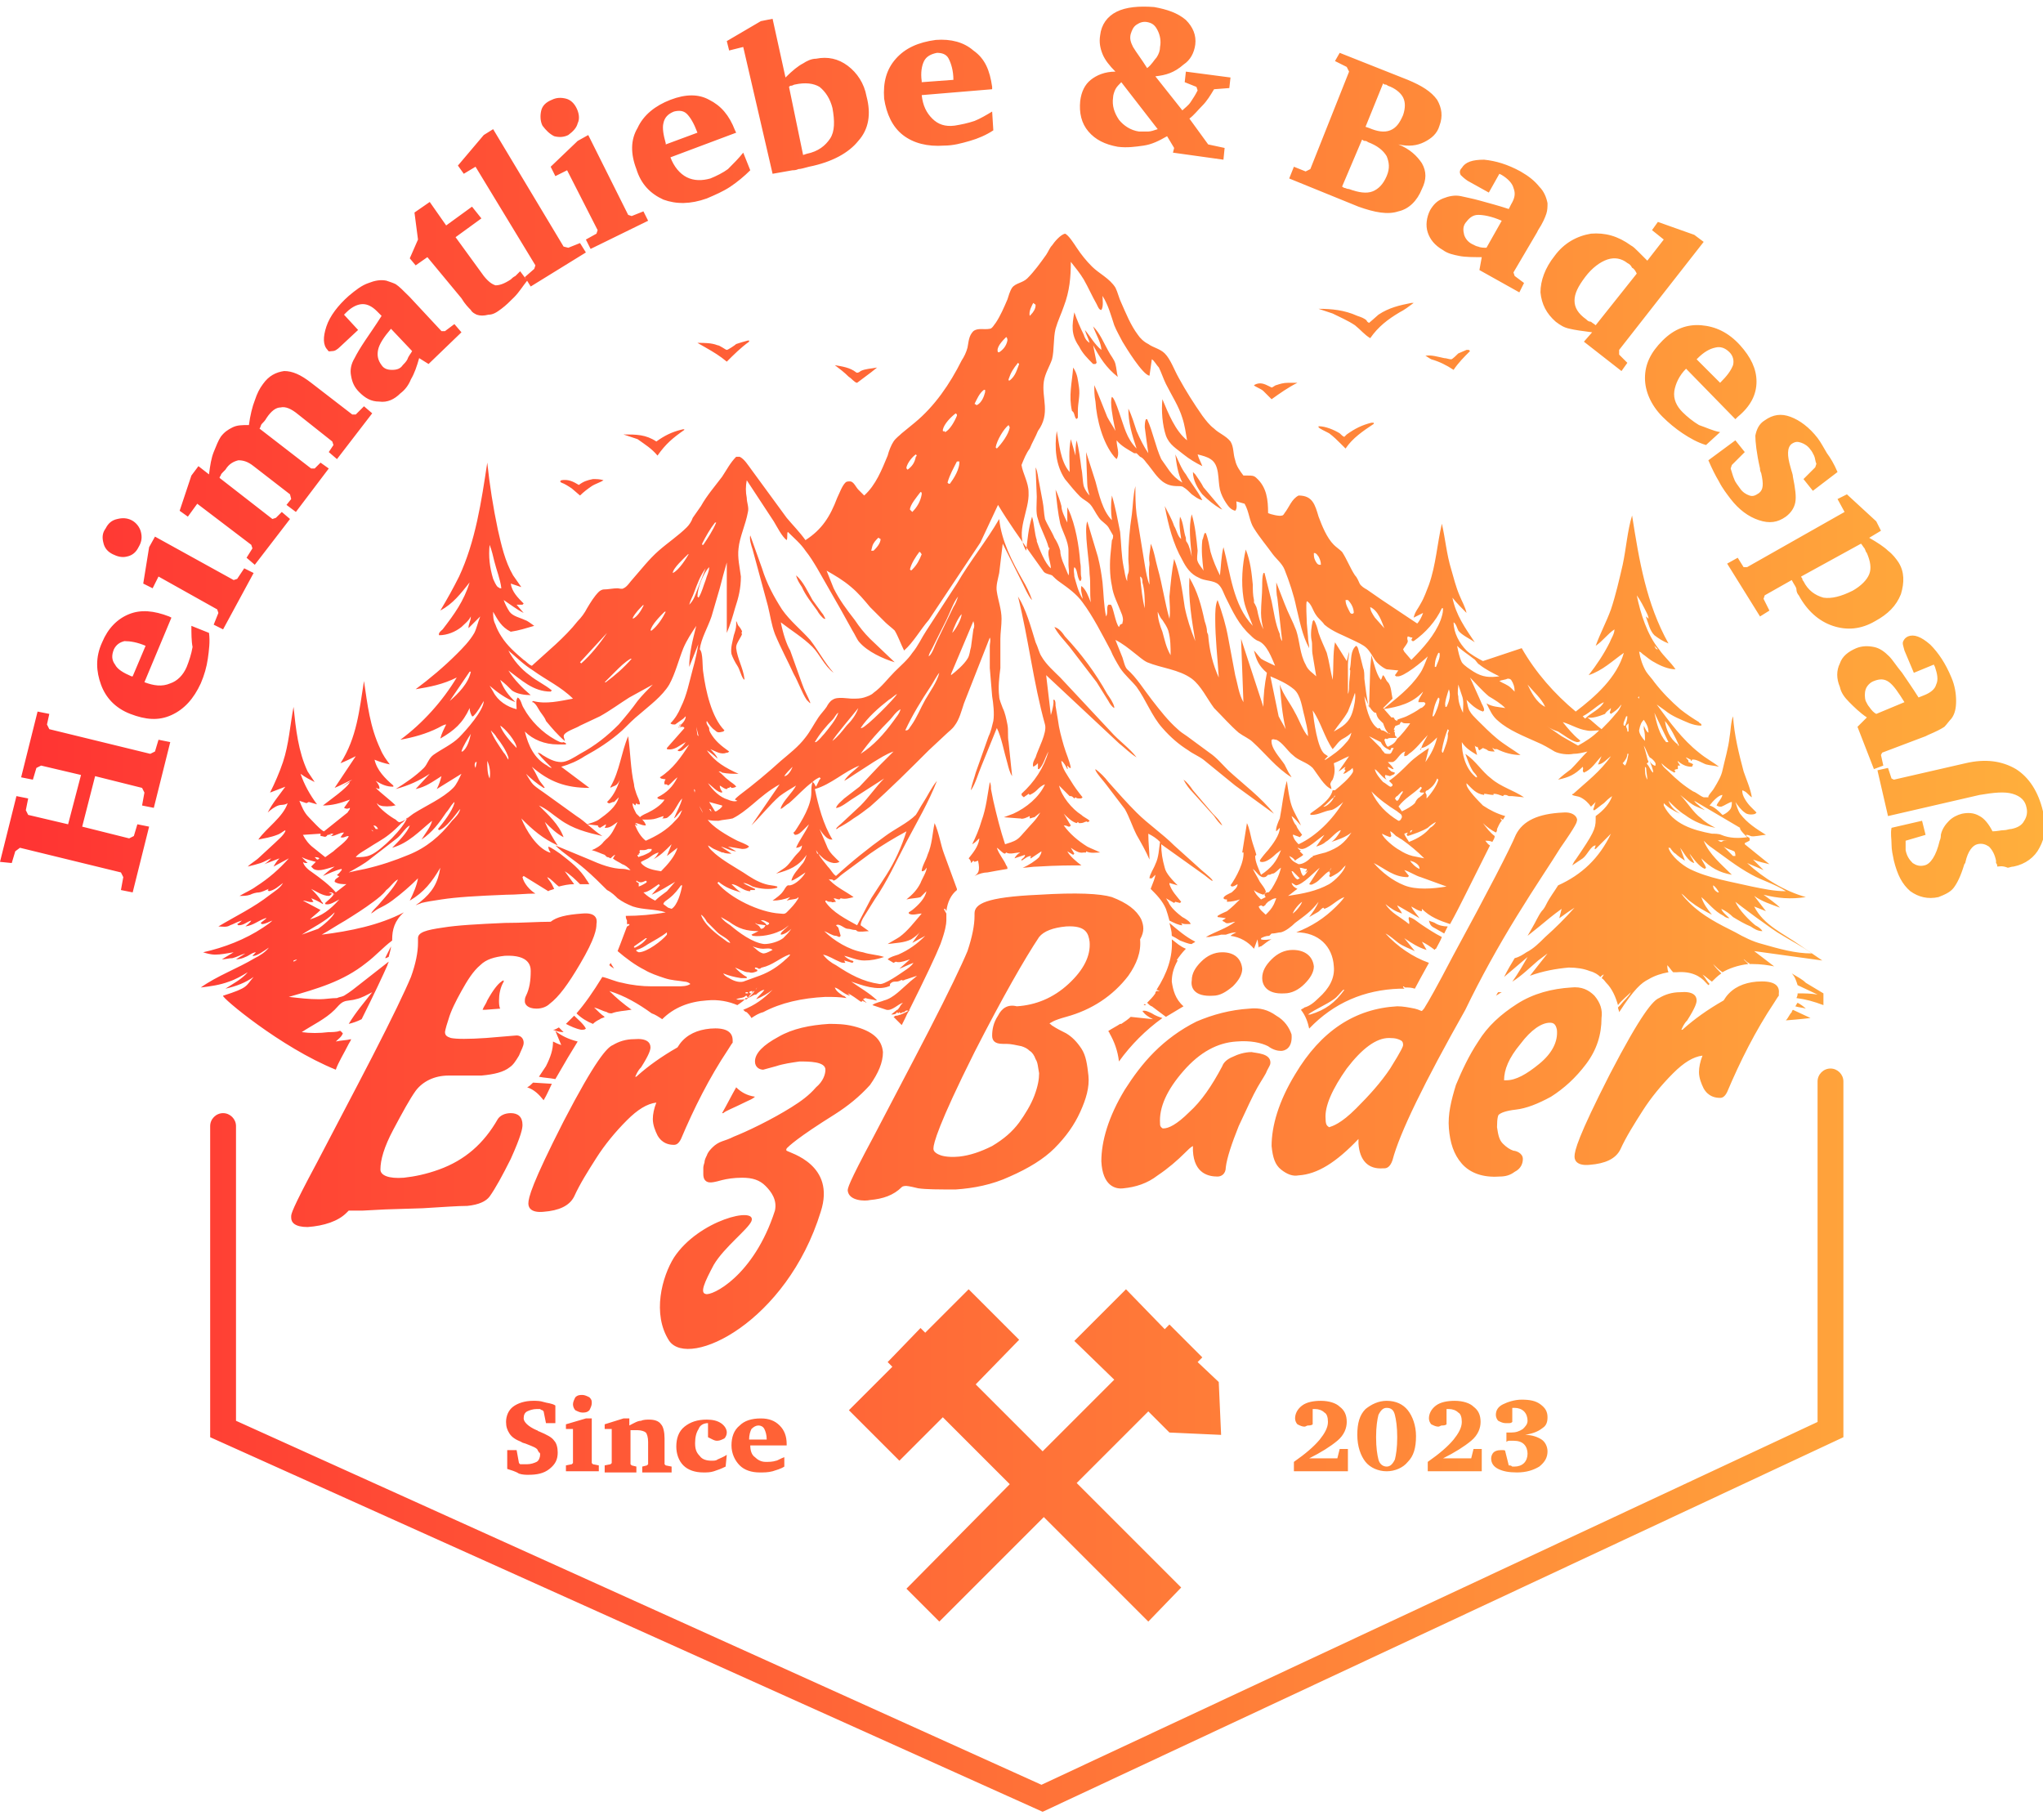 <svg xmlns="http://www.w3.org/2000/svg" xmlns:xlink="http://www.w3.org/1999/xlink" id="Ebene_1" x="0px" y="0px" viewBox="0 0 174 155" style="enable-background:new 0 0 174 155;" xml:space="preserve"><style type="text/css">	.st0{fill:url(#SVGID_1_);}</style><linearGradient id="SVGID_1_" gradientUnits="userSpaceOnUse" x1="2.484130e-02" y1="78.5" x2="173.975" y2="78.5" gradientTransform="matrix(1 0 0 -1 0 156)">	<stop offset="0" style="stop-color:#FF3333"></stop>	<stop offset="1" style="stop-color:#FFAF3C"></stop></linearGradient><path class="st0" d="M157,122.4V92.1c0-0.6-0.5-1.1-1.1-1.1c-0.6,0-1.1,0.5-1.1,1.1v29l-66.1,30.9L20.1,121V95.9  c0-0.6-0.5-1.1-1.1-1.1s-1.1,0.5-1.1,1.1v26.5l70.9,31.9L157,122.4z M133.1,69.2c-2.1,0.1-3.4,0.7-4,1.9c-0.5,1.2-2.3,4.7-5.4,10.4  c-1.3,2.5-2.1,3.9-2.3,4.2c-0.1,0.2-0.2,0.3-0.3,0.4c-0.1,0-0.2-0.1-0.6-0.2c-0.5-0.1-1-0.2-1.5-0.2c-3.6,0.2-6.5,2.1-8.7,5.8  c-1.4,2.3-2,4.4-2,6.1c0.1,1,0.3,1.6,0.8,2c0.5,0.4,1,0.6,1.5,0.5c1.6-0.1,3.2-1.1,5.1-3.1l0,0l0,0.4v0c0.1,1.4,0.8,2.2,2.1,2.1h0.1  c0.2,0,0.5-0.1,0.7-0.7c0.6-2.3,2.7-6.6,6.2-12.8c1.3-2.7,2.8-5.4,4.4-8c1.6-2.6,2.9-4.5,3.7-5.8c1.4-2,1.4-2.2,1.4-2.3  C134.4,69.8,134.2,69.1,133.1,69.2z M112.9,95.3c-0.1-1.1,0.6-2.6,1.8-4.3c1.3-1.7,2.5-2.6,3.6-2.6c0.6,0,0.8,0.1,1,0.2  c0.2,0.1,0.2,0.3,0.2,0.4c0,0.1-0.1,0.4-1.1,2c-0.8,1.2-1.8,2.3-2.9,3.4c-1.3,1.3-2,1.5-2.3,1.6C113.1,95.9,112.9,95.9,112.9,95.3z   M135.8,84.8c-0.5-0.5-1.1-0.8-2-0.7c-1.6,0.1-3.2,0.5-4.6,1.4c-1.4,0.9-2.5,1.9-3.3,3.2c-0.8,1.2-1.4,2.5-1.9,3.7  c-0.4,1.3-0.7,2.5-0.6,3.7c0.1,1.2,0.4,2.2,1.1,3c0.7,0.8,1.8,1.2,3.2,1.1c0.5,0,0.9-0.1,1.3-0.4c0.6-0.3,0.7-0.8,0.7-1.1  c0-0.5-0.6-0.7-0.8-0.7c-0.3-0.1-0.6-0.3-0.9-0.6c-0.3-0.3-0.4-0.7-0.5-1.4c0-0.8,0.1-1.1,0.2-1.1c0.1-0.1,0.5-0.3,1.4-0.4  c0.9-0.1,1.9-0.5,3-1.1c1.1-0.7,2.1-1.6,3-2.8c0.9-1.2,1.3-2.5,1.3-3.9C136.5,86,136.3,85.4,135.8,84.8z M132.6,87.7  c0.1,1-0.4,2-1.5,2.9c-1.1,0.9-2,1.4-2.8,1.4c-0.1,0-0.1,0-0.2,0c0-0.9,0.4-1.9,1.4-3.1c0.9-1.2,1.8-1.8,2.5-1.8  C132.3,87.1,132.5,87.2,132.6,87.7z M149.6,83.6c-1.1,0.1-2,0.5-2.6,1.3l-0.2,0.3c-1.4,0.8-2.5,1.6-3.4,2.4  c-0.1,0.1-0.1,0.1-0.2,0.1c0.1-0.2,0.2-0.5,0.5-0.8c0.7-1.1,0.8-1.5,0.8-1.7c0-0.4-0.3-0.8-1.4-0.7c-0.7,0-1.3,0.2-1.8,0.5  c-0.5,0.2-1.5,1.3-4.2,6.5c-2.7,5.3-3,6.5-3,7c0,0.4,0.3,0.8,1.3,0.7c1.3-0.1,2.2-0.5,2.6-1.3c0.5-1.1,1.2-2.2,1.9-3.3  c0.7-1.1,1.6-2.2,2.6-3.2c0.9-0.9,1.7-1.4,2.5-1.5c-0.2,0.5-0.3,1-0.3,1.4c0,0.5,0.2,1,0.4,1.4c0.4,0.7,1,0.8,1.4,0.8  c0.2,0,0.4-0.1,0.6-0.5l0,0c1.1-2.6,2.4-5.2,4-7.6c0.2-0.3,0.3-0.5,0.4-0.6l0-0.1v-0.1C151.6,83.8,150.9,83.5,149.6,83.6z   M60.5,87.6c-1.1,0.1-2,0.5-2.6,1.3l-0.2,0.3c-1.4,0.8-2.5,1.6-3.4,2.4c-0.1,0.1-0.1,0.1-0.2,0.1c0.1-0.2,0.2-0.5,0.5-0.8  c0.7-1.1,0.8-1.5,0.8-1.7c0-0.4-0.3-0.8-1.4-0.7c-0.7,0-1.3,0.2-1.8,0.5c-0.5,0.2-1.5,1.3-4.2,6.5c-2.7,5.3-3,6.5-3,7  c0,0.4,0.3,0.8,1.3,0.7c1.3-0.1,2.2-0.5,2.6-1.3c0.5-1.1,1.2-2.2,1.9-3.3c0.7-1.1,1.6-2.2,2.6-3.2c0.9-0.9,1.7-1.4,2.5-1.5  c-0.2,0.5-0.3,1-0.3,1.4c0,0.5,0.2,1,0.4,1.4c0.4,0.7,1,0.8,1.4,0.8c0.2,0,0.4-0.1,0.6-0.5l0,0c1.1-2.6,2.4-5.2,4-7.6  c0.2-0.3,0.3-0.5,0.4-0.6l0-0.1v-0.1C62.4,87.8,61.7,87.5,60.5,87.6z M49.6,77.8c-1.4,0.1-2.2,0.3-2.7,0.7c-1.1,0-2.4,0.1-3.9,0.1  c-2.3,0.1-4.1,0.2-5.3,0.4c-1.4,0.2-2.1,0.4-2.1,0.9l0,0.4c0,0.8-0.2,1.8-0.6,2.9c-0.5,1.2-1.6,3.5-3.3,6.8c-1.7,3.3-3.3,6.3-4.7,9  c-2.2,4.1-2.2,4.4-2.2,4.6v0.1c0,0.4,0.3,0.8,1.4,0.8c1.4-0.1,2.6-0.5,3.3-1.2c0.1-0.1,0.2-0.2,0.2-0.2H30l0.9,0l1.9-0.1l3.2-0.1  c1.7-0.1,3-0.2,3.8-0.2c1-0.1,1.6-0.4,1.9-0.8c0.5-0.7,1.1-1.8,1.8-3.2c0.9-2,1-2.6,1-2.9c0-0.7-0.4-1-1-1c-0.5,0-0.9,0.2-1.1,0.5  l0,0c-1.2,2.1-2.8,3.5-5,4.3c-1.1,0.4-2.1,0.6-3,0.7c-1.3,0.1-2-0.2-2-0.7c0-0.8,0.3-1.9,1.1-3.4c0.8-1.5,1.4-2.6,1.9-3.3  c0.6-0.8,1.6-1.3,2.8-1.3l2.8,0h0c1.1-0.1,1.9-0.3,2.4-0.7c0.3-0.2,0.5-0.5,0.8-1c0.2-0.5,0.4-0.8,0.4-1.1c0-0.3-0.2-0.7-0.8-0.6  l-2.4,0.2c-1.5,0.1-2.5,0.1-3,0c-0.3-0.1-0.5-0.2-0.5-0.5c0,0,0-0.2,0.3-1.1c0.2-0.7,0.6-1.5,1.1-2.4c0.5-0.9,1-1.7,1.6-2.2  c0.5-0.5,1.2-0.7,2.1-0.8c2.1-0.1,2.2,0.9,2.2,1.3c0,0.8-0.1,1.5-0.4,2.1c-0.1,0.2-0.1,0.3-0.1,0.5c0,0.2,0.2,0.6,1,0.6  c0.5,0,0.9-0.2,1.1-0.4c0.8-0.6,1.6-1.7,2.6-3.4c1.3-2.2,1.4-3,1.4-3.4C50.9,78.2,50.7,77.7,49.6,77.8z M97.2,78.3  c-0.4-0.8-1.2-1.4-2.5-1.9c-1-0.3-3-0.4-6.2-0.2c-4.6,0.2-5.5,0.8-5.5,1.6V78c0,0.8-0.2,1.8-0.6,3c-0.5,1.2-1.6,3.5-3.3,6.8  c-1.7,3.3-3.3,6.3-4.7,9c-2.2,4.1-2.2,4.4-2.2,4.6c0.1,0.9,1.5,0.9,1.9,0.8c1.1-0.1,2-0.4,2.7-1.1c0.1-0.1,0.3-0.1,0.4-0.1  c0,0,0.2,0,1,0.2c0.7,0.1,1.7,0.1,3.2,0.1c1.5-0.1,3.1-0.4,4.6-1.1c1.6-0.7,2.9-1.5,3.8-2.4c1-1,1.7-2,2.2-3.1  c0.5-1.1,0.8-2.1,0.7-3.1c-0.1-0.9-0.2-1.7-0.6-2.3c-0.4-0.6-0.8-1-1.3-1.3c-0.4-0.2-0.8-0.4-1.1-0.6c-0.2-0.1-0.2-0.2-0.3-0.2  c0,0,0-0.1,0.1-0.1c0,0,0.2-0.2,1.3-0.5c2.2-0.6,4-1.8,5.3-3.5c0.7-1,1.1-2,1-3.1C97.5,79.3,97.4,78.8,97.2,78.3z M85,86.5  c-0.4,0.6-0.5,1.2-0.5,1.7c0,0.4,0.2,0.7,0.9,0.7l0.3,0c0.4,0,0.8,0.1,1.3,0.2c0.3,0.1,0.5,0.2,0.7,0.4c0.2,0.1,0.4,0.4,0.5,0.7  c0.2,0.3,0.2,0.7,0.3,1.2c0,0.5-0.1,1.1-0.4,1.9c-0.3,0.8-0.8,1.6-1.3,2.3c-0.6,0.8-1.3,1.4-2.3,2c-1,0.5-1.9,0.8-2.8,0.9  c-1.1,0.1-1.6-0.1-1.8-0.2c-0.4-0.2-0.4-0.4-0.4-0.5c0-0.4,0.4-2,3.5-8.2c2.4-4.7,4.3-8,5.5-9.8c0.4-0.5,1.2-0.8,2.3-0.9  c1.7-0.1,1.9,0.6,2,1.3c0.1,1.2-0.5,2.4-1.8,3.6c-1.3,1.2-2.8,1.8-4.4,1.9C85.8,85.5,85.3,85.9,85,86.5z M103.3,84.8  c0.6,0,1.1-0.3,1.7-0.8c0.5-0.5,0.8-1,0.8-1.5c-0.1-0.9-0.7-1.4-1.7-1.4c-0.7,0-1.3,0.3-1.8,0.8c-0.5,0.5-0.8,1-0.8,1.6  C101.4,84.1,101.7,84.9,103.3,84.8z M108.7,86.5c-0.7-0.5-1.4-0.7-2.3-0.6c-1.6,0.1-3.1,0.5-4.5,1.1c-1.4,0.7-2.6,1.6-3.6,2.6  c-1,1-1.8,2.1-2.5,3.2c-1.4,2.3-2,4.4-2,6.1c0.1,2.1,1.2,2.4,1.9,2.3c1-0.1,2-0.4,2.9-1.1c0.9-0.6,1.7-1.3,2.3-1.9  c0.3-0.3,0.5-0.5,0.7-0.6l0,0.4v0c0.1,2,1.4,2.2,2.1,2.2c0.3,0,0.7-0.2,0.7-0.8c0.1-0.8,0.5-2,1.1-3.5c0.7-1.5,1.2-2.6,1.6-3.3  c0.4-0.7,0.7-1.1,0.8-1.4c0.2-0.4,0.3-0.5,0.3-0.7c0-0.8-1.2-0.8-1.6-0.9h0c-0.6,0-1.2,0.2-1.6,0.4c-0.5,0.2-0.8,0.5-0.9,0.8  c-0.9,1.7-1.8,3-2.8,3.9c-1.1,1.1-1.8,1.4-2.2,1.4c-0.1,0-0.1,0-0.2-0.1c-0.1-0.1-0.1-0.2-0.1-0.3c-0.1-1.4,0.6-2.9,2-4.5  c1.4-1.6,2.9-2.4,4.5-2.5c1.2-0.1,2.1,0.1,2.7,0.4c0.4,0.3,0.8,0.4,1.1,0.4c0.3,0,1-0.2,0.9-1.4C109.8,87.5,109.4,86.9,108.7,86.5z   M110.1,80.9c-0.7,0-1.3,0.3-1.8,0.8c-0.5,0.5-0.8,1-0.8,1.6c0,0.5,0.3,1.4,1.9,1.3c0.6,0,1.2-0.3,1.7-0.8c0.5-0.5,0.8-1,0.8-1.5  C111.8,81.4,111.1,80.9,110.1,80.9z M103.8,117.7L102,116l0.4-0.4l-2.8-2.8l-0.4,0.4l-3.3-3.4l-4.4,4.4l3.4,3.3l-6.1,6.1l-0.3-0.3  l-5.4-5.4l3.7-3.8l-4.3-4.3l-3.7,3.7l-0.4-0.4l-2.8,2.9l0.4,0.4l-3.7,3.7l4.3,4.3l3.7-3.7l5.7,5.7l-8.8,8.9l2.8,2.8l8.9-8.9l8.9,8.9  l2.8-2.9l-8.9-8.9l6.1-6.1l1.8,1.8l4.4,0.2L103.8,117.7z M0,73.4l1.4-5.6l1,0.2l-0.2,1l0.2,0.4l3.4,0.8L6.9,66l-3.4-0.8l-0.4,0.2  l-0.3,1l-1-0.2l1.4-5.6l1,0.2L4,61.7l0.2,0.4l8.6,2.1l0.4-0.2l0.3-1l1,0.2l-1.4,5.6l-1-0.2l0.2-1.1l-0.2-0.4l-4-1l-1.1,4.3l4,1  l0.4-0.2l0.3-1l1,0.2l-1.4,5.6l-1-0.2l0.2-1.1l-0.2-0.4l-8.6-2.1l-0.4,0.3l-0.3,1L0,73.4z M16.3,53.3l1.5,0.6c0.1,0.7,0,1.5-0.1,2.2  c-0.1,0.7-0.3,1.4-0.6,2.1c-0.6,1.3-1.4,2.2-2.5,2.7c-1.1,0.5-2.2,0.4-3.5-0.1c-1.3-0.5-2.1-1.4-2.5-2.5S8.1,56,8.7,54.7  c0.5-1.2,1.3-2,2.3-2.4c1-0.4,2.1-0.3,3.4,0.2l0.2,0.1l-2.3,5.5c0.8,0.3,1.5,0.4,2.2,0.1c0.6-0.2,1.1-0.7,1.4-1.4  c0.2-0.5,0.4-1.1,0.5-1.7C16.3,54.6,16.3,53.9,16.3,53.3z M12.4,55c-0.7-0.3-1.3-0.4-1.8-0.4c-0.4,0.1-0.7,0.3-0.9,0.7  c-0.2,0.5-0.2,0.9,0.1,1.3c0.2,0.4,0.7,0.7,1.4,1l0.1,0L12.4,55z M9.6,47.2c-0.4-0.2-0.7-0.5-0.8-1c-0.1-0.4-0.1-0.8,0.2-1.2  c0.2-0.4,0.5-0.7,1-0.8c0.4-0.1,0.8-0.1,1.2,0.1c0.4,0.2,0.7,0.6,0.8,1c0.1,0.4,0.1,0.8-0.2,1.3c-0.2,0.4-0.5,0.7-1,0.8  C10.4,47.5,10,47.4,9.6,47.2z M12.7,46.6l0.5-0.9l6.7,3.7l0.3-0.1l0.6-0.9l0.8,0.4L19,53.6l-0.8-0.4l0.4-1l-0.1-0.3l-5-2.8l-0.5,1  l-0.8-0.4L12.7,46.6z M21.2,36.2c0.1-0.8,0.3-1.6,0.5-2.1c0.2-0.6,0.4-1,0.7-1.4c0.5-0.7,1.1-1,1.8-1.1c0.7,0,1.4,0.3,2.3,1l3.5,2.7  h0.3l0.7-0.7l0.7,0.6l-3,3.9l-0.7-0.6l0.4-0.6l-0.1-0.3l-2.9-2.3c-0.6-0.5-1.1-0.7-1.5-0.6c-0.4,0-0.8,0.3-1.2,0.9  c-0.1,0.2-0.3,0.4-0.4,0.5c-0.1,0.1-0.1,0.3-0.2,0.4l4.4,3.4l0.3,0l0.5-0.5l0.7,0.5l-2.8,3.7L24.4,43l0.4-0.5l-0.1-0.4l-3.1-2.4  c-0.5-0.4-0.9-0.5-1.3-0.5c-0.4,0.1-0.8,0.3-1.1,0.8l-0.2,0.2c-0.1,0.1-0.2,0.2-0.2,0.3c-0.1,0.1-0.1,0.2-0.1,0.2l4.5,3.5l0.3-0.1  l0.5-0.5l0.7,0.6l-3,3.9l-0.7-0.6l0.5-0.8l-0.1-0.3l-4.6-3.5L16,44l-0.7-0.5l1-3l0.6-0.8l0.9,0.7c0.1-0.8,0.2-1.4,0.4-1.9  c0.2-0.5,0.4-1,0.6-1.3c0.3-0.4,0.6-0.6,1-0.8C20.2,36.2,20.6,36.2,21.2,36.2z M35.7,30.5c-0.2,0.7-0.4,1.3-0.7,1.8  c-0.2,0.5-0.5,0.9-0.9,1.2c-0.5,0.5-1.1,0.8-1.8,0.7c-0.7,0-1.2-0.3-1.7-0.8c-0.4-0.4-0.6-0.8-0.7-1.4c-0.1-0.5,0-1,0.3-1.5  c0.2-0.4,0.5-0.9,0.9-1.5c0.4-0.6,0.9-1.3,1.4-2.1l-0.4-0.4c-0.4-0.4-0.8-0.6-1.2-0.6c-0.4,0-0.9,0.2-1.4,0.7l-0.2,0.2l1.2,1.3  l-1.5,1.4c-0.3,0.3-0.5,0.4-0.7,0.4S28,30,27.9,29.8c-0.4-0.4-0.4-1.1-0.1-2s1-1.8,1.9-2.6c0.6-0.5,1.1-0.9,1.7-1.1  c0.5-0.2,1-0.3,1.5-0.2c0.3,0.1,0.6,0.2,0.8,0.3c0.3,0.2,0.6,0.5,1.1,1l0.1,0.1l2.7,2.9l0.3,0l0.8-0.6l0.6,0.7L36.5,31L35.7,30.5z   M35.1,29.9l-1.8-1.9c-0.6,0.7-1,1.3-1.1,1.8s0,0.9,0.3,1.3c0.2,0.3,0.5,0.4,0.9,0.4s0.7-0.1,0.9-0.4c0.1-0.1,0.3-0.3,0.4-0.5  C34.8,30.3,35,30.1,35.1,29.9z M36.4,21.9l-1,0.7L34.9,22l0.7-1.6l-0.3-2.3l1.3-0.9l1.4,2l2.2-1.6l0.8,1l-2.2,1.6l2.4,3.3  c0.4,0.5,0.7,0.7,1,0.8c0.3,0,0.7-0.1,1.3-0.5c0.1-0.1,0.2-0.2,0.4-0.3c0.1-0.1,0.2-0.2,0.4-0.4l0.6,0.8c-0.4,0.5-0.7,1-1.1,1.4  c-0.4,0.4-0.7,0.7-1.1,1c-0.4,0.3-0.7,0.5-1.1,0.5c-0.4,0.1-0.7,0.1-1,0c-0.2-0.1-0.4-0.2-0.5-0.4c-0.2-0.2-0.5-0.5-0.8-1L36.4,21.9  z M45.2,24.4l-0.5-0.8l0.8-0.7l0.1-0.3l-5.1-8.4l-1,0.6L39,14.1l2.2-2.6l0.8-0.5l6,10l0.4,0.1l1-0.4l0.5,0.8L45.2,24.4z M46.2,10.7  C46,10.3,46,9.8,46.1,9.4C46.2,9,46.5,8.7,47,8.5c0.4-0.2,0.8-0.2,1.2-0.1c0.4,0.1,0.7,0.4,0.9,0.8c0.2,0.4,0.3,0.9,0.1,1.3  c-0.1,0.4-0.4,0.7-0.8,1c-0.4,0.2-0.8,0.2-1.2,0.1C46.8,11.4,46.5,11.1,46.2,10.7z M49.2,12l0.9-0.5l3.4,6.8l0.3,0.1l1-0.4l0.4,0.8  l-4.9,2.4l-0.4-0.8l0.9-0.5l0.1-0.3l-2.6-5.1l-1,0.5l-0.4-0.8L49.2,12z M63.3,13l0.6,1.5c-0.5,0.5-1.1,1-1.7,1.4  c-0.6,0.4-1.3,0.7-2,1c-1.4,0.5-2.6,0.5-3.7,0.1c-1.1-0.5-1.9-1.3-2.3-2.6c-0.5-1.3-0.5-2.5,0.1-3.5c0.5-1.1,1.5-1.9,2.8-2.4  c1.3-0.5,2.4-0.5,3.3,0c1,0.5,1.7,1.3,2.2,2.6l0.1,0.2l-5.6,2.1c0.3,0.8,0.8,1.4,1.4,1.7c0.6,0.3,1.3,0.3,2,0.1  c0.5-0.2,1.1-0.5,1.5-0.8C62.5,13.9,62.9,13.5,63.3,13z M59.4,11.3c-0.3-0.8-0.6-1.3-0.9-1.6c-0.3-0.3-0.7-0.3-1.1-0.2  c-0.5,0.2-0.8,0.5-0.9,1c-0.1,0.4,0,1,0.2,1.7l0,0.1L59.4,11.3z M64.8,1.8l1-0.2l1.1,5C67.5,6,68,5.6,68.4,5.4  C68.7,5.2,69.1,5,69.5,5c1-0.2,1.9,0,2.7,0.6c0.8,0.6,1.4,1.5,1.6,2.6C74.2,9.7,74,11,73.1,12c-0.8,1-2.2,1.8-4.2,2.2  c-0.4,0.1-0.7,0.2-0.9,0.2c-0.2,0.1-0.4,0.1-0.5,0.1l-1.7,0.3L63.3,4l-1.2,0.3l-0.2-0.8L64.8,1.8z M68.4,13.2l0.3-0.1  c1-0.2,1.6-0.7,2-1.3c0.4-0.6,0.4-1.5,0.2-2.6c-0.2-0.8-0.6-1.4-1.1-1.8c-0.5-0.3-1.2-0.4-2.1-0.2c-0.1,0-0.2,0.1-0.3,0.1  c-0.1,0-0.1,0-0.2,0.1L68.4,13.2z M84.5,9.5l0.1,1.6c-0.6,0.4-1.3,0.7-2,0.9c-0.7,0.2-1.4,0.4-2.2,0.4c-1.4,0.1-2.6-0.2-3.5-0.9  c-0.9-0.7-1.4-1.8-1.6-3.1c-0.1-1.4,0.2-2.5,1-3.4c0.8-0.9,1.9-1.4,3.4-1.6c1.3-0.1,2.4,0.2,3.2,0.9C83.9,5,84.3,6,84.5,7.4l0,0.2  l-6,0.5c0.1,0.9,0.4,1.5,0.9,2c0.5,0.5,1.1,0.7,1.9,0.6c0.6-0.1,1.1-0.2,1.7-0.4C83.5,10.1,84,9.8,84.5,9.5z M81.2,6.8  C81.2,6,81,5.4,80.8,5s-0.6-0.5-1-0.5c-0.5,0.1-0.9,0.3-1.1,0.7c-0.2,0.4-0.3,1-0.2,1.7V7L81.2,6.8z M98.4,6.5l2.3,2.9  c0.2-0.2,0.5-0.4,0.7-0.7c0.2-0.3,0.4-0.6,0.6-1l-0.1-0.3L100.9,7l0.1-0.9l3.8,0.5l-0.1,0.9l-1.3,0.1c-0.3,0.5-0.6,1-1,1.4  c-0.4,0.4-0.7,0.8-1.1,1.1l1.6,2.2l1.4,0.3l-0.1,1l-4.3-0.6l0.1-0.4l-0.6-1c-0.7,0.4-1.3,0.7-2,0.8c-0.7,0.1-1.4,0.2-2.2,0.1  c-1.1-0.2-1.9-0.6-2.5-1.3c-0.6-0.7-0.8-1.6-0.7-2.6c0.1-0.8,0.4-1.4,0.9-1.8c0.5-0.4,1.2-0.7,2.1-0.7c-0.5-0.5-0.9-1-1.1-1.5  c-0.2-0.5-0.3-1-0.2-1.6c0.1-0.9,0.6-1.6,1.4-2c0.8-0.4,1.9-0.5,3.2-0.4c1.1,0.2,2,0.5,2.7,1.1c0.6,0.6,0.9,1.3,0.8,2.1  c-0.1,0.7-0.4,1.3-1,1.7C100,6.2,99.3,6.4,98.4,6.5z M95.5,7c-0.2,0.2-0.4,0.4-0.5,0.6c-0.1,0.2-0.2,0.5-0.2,0.7  c-0.1,0.7,0.1,1.3,0.5,1.9c0.4,0.5,1,0.9,1.7,1c0.3,0,0.5,0,0.8,0c0.2,0,0.5-0.1,0.8-0.2L95.5,7z M97.7,5.8c0.4-0.3,0.6-0.7,0.8-0.9  c0.2-0.3,0.3-0.6,0.3-0.9c0.1-0.5,0-1-0.2-1.4S98.2,2,97.8,1.9c-0.4-0.1-0.7,0-1,0.2c-0.3,0.2-0.4,0.5-0.5,0.8  c-0.1,0.4,0,0.7,0.2,1.1C96.8,4.5,97.2,5,97.7,5.8z M114.1,4.5l5.8,2.3c1.2,0.5,2,1,2.5,1.7c0.4,0.7,0.5,1.4,0.2,2.2  c-0.2,0.7-0.7,1.1-1.3,1.4c-0.6,0.3-1.3,0.4-2.2,0.2c1,0.4,1.6,1,2,1.6c0.4,0.7,0.4,1.4,0,2.2c-0.4,1-1.1,1.7-2,1.9  c-0.9,0.3-2,0.1-3.4-0.4l-5.9-2.4l0.4-1l1,0.4l0.4-0.2l3.3-8.3l-0.2-0.4l-1-0.5L114.1,4.5z M114.3,15.9c0.1,0,0.1,0.1,0.2,0.1  c0.1,0,0.2,0.1,0.4,0.1c0.8,0.3,1.5,0.4,2,0.2c0.5-0.2,0.9-0.6,1.2-1.3c0.3-0.7,0.2-1.2,0-1.7c-0.3-0.5-0.8-0.9-1.6-1.2  c-0.1-0.1-0.2-0.1-0.3-0.1c-0.1,0-0.1-0.1-0.2-0.1L114.3,15.9z M116.3,10.8l0.3,0.1c0.7,0.3,1.3,0.4,1.8,0.2  c0.5-0.2,0.8-0.6,1.1-1.3c0.2-0.6,0.2-1.1,0-1.5c-0.2-0.4-0.7-0.8-1.3-1c-0.1-0.1-0.2-0.1-0.2-0.1c-0.1,0-0.1,0-0.2-0.1L116.3,10.8z   M126.2,21.9c-0.7,0-1.4,0-1.9-0.1c-0.5-0.1-1-0.2-1.4-0.5c-0.7-0.4-1.1-0.9-1.3-1.5c-0.2-0.6-0.1-1.3,0.2-1.9  c0.3-0.5,0.6-0.8,1.1-1c0.5-0.2,1-0.3,1.5-0.2c0.4,0.1,1,0.2,1.7,0.4c0.7,0.2,1.5,0.4,2.4,0.7l0.2-0.4c0.3-0.5,0.4-0.9,0.2-1.4  c-0.1-0.4-0.5-0.8-1-1.1l-0.2-0.1l-0.9,1.6l-1.8-1c-0.3-0.2-0.5-0.4-0.6-0.5c-0.1-0.2-0.1-0.4,0.1-0.6c0.3-0.5,0.9-0.7,1.9-0.7  c1,0.1,2,0.4,3.1,1c0.7,0.4,1.2,0.8,1.6,1.3c0.4,0.4,0.6,0.9,0.7,1.4c0,0.3,0,0.6-0.1,0.9c-0.1,0.3-0.3,0.8-0.7,1.4l-0.1,0.2l-2,3.4  l0.1,0.3l0.8,0.6l-0.4,0.8l-3.4-1.9L126.2,21.9z M126.6,21.1l1.3-2.3c-0.9-0.4-1.6-0.5-2-0.5c-0.5,0-0.8,0.3-1.1,0.7  c-0.2,0.3-0.2,0.6-0.1,1c0.1,0.3,0.3,0.6,0.7,0.8c0.2,0.1,0.4,0.2,0.5,0.2C126.1,21.1,126.4,21.1,126.6,21.1z M141.7,20.4l-1-0.8  l0.5-0.7l3.1,1.1l0.8,0.6l-7.2,9.2v0.4l0.7,0.7l-0.5,0.7l-3.2-2.5l0.7-0.8c-0.8-0.1-1.5-0.2-1.9-0.3c-0.5-0.1-0.8-0.3-1.2-0.6  c-0.8-0.7-1.2-1.5-1.3-2.5c0-1,0.4-2.1,1.2-3.1c0.8-1.1,1.9-1.7,3.1-1.9c1.2-0.1,2.3,0.2,3.4,1c0.2,0.1,0.4,0.3,0.6,0.5  c0.2,0.2,0.5,0.5,0.8,0.8L141.7,20.4z M135.9,27.7l3.5-4.4c-0.1-0.2-0.2-0.4-0.4-0.5c-0.1-0.2-0.2-0.3-0.4-0.4  c-0.5-0.4-1.1-0.5-1.7-0.3c-0.6,0.2-1.3,0.7-1.9,1.5c-0.6,0.8-0.9,1.4-0.9,2s0.3,1.1,1,1.6c0.1,0.1,0.2,0.2,0.4,0.2  C135.6,27.5,135.8,27.6,135.9,27.7z M146.5,36.8l-1.2,1.1c-0.7-0.2-1.4-0.6-2-1c-0.6-0.4-1.2-0.9-1.7-1.4c-1-1-1.5-2.2-1.5-3.3  c0-1.2,0.5-2.2,1.5-3.2c1-1,2.1-1.4,3.3-1.3c1.2,0.1,2.3,0.6,3.3,1.7c0.9,1,1.4,2,1.4,3.1c0,1.1-0.5,2.1-1.6,3l-0.2,0.2l-4.2-4.3  c-0.6,0.6-0.9,1.3-1,1.9c-0.1,0.7,0.2,1.3,0.7,1.8c0.4,0.4,0.9,0.8,1.4,1.1C145.3,36.4,145.9,36.7,146.5,36.8z M146.5,32.6  c0.6-0.6,0.9-1,1.1-1.5c0.1-0.4,0-0.8-0.3-1.1c-0.4-0.4-0.8-0.5-1.2-0.4c-0.5,0.1-1,0.4-1.5,0.9l-0.1,0.1L146.5,32.6z M156.5,40.2  l-2.1,1.6l-0.8-1l1-1l0.1-0.3c-0.1-0.2-0.1-0.5-0.2-0.7c-0.1-0.2-0.2-0.4-0.3-0.5c-0.2-0.3-0.5-0.5-0.8-0.6  c-0.3-0.1-0.5-0.1-0.8,0.1c-0.4,0.3-0.4,1-0.1,2c0.1,0.4,0.2,0.6,0.2,0.8c0.2,1,0.3,1.7,0.2,2.2c-0.1,0.5-0.4,0.9-0.8,1.2  c-0.7,0.5-1.4,0.6-2.3,0.3c-0.9-0.3-1.7-0.9-2.4-1.8c-0.3-0.4-0.7-0.9-1-1.5c-0.3-0.5-0.6-1.1-0.9-1.8l2.3-1.7l0.8,1l-1.1,1.1  l-0.1,0.3c0.1,0.3,0.2,0.7,0.3,0.9c0.1,0.3,0.3,0.5,0.5,0.8c0.2,0.3,0.5,0.5,0.8,0.6c0.3,0.1,0.5,0,0.8-0.2c0.4-0.3,0.4-0.8,0.2-1.7  c-0.1-0.2-0.1-0.3-0.1-0.4c-0.3-1.3-0.4-2.3-0.4-2.8c0.1-0.5,0.3-1,0.8-1.3c0.7-0.5,1.4-0.6,2.2-0.3c0.8,0.3,1.6,0.9,2.3,1.8  c0.3,0.4,0.5,0.8,0.8,1.3C155.9,39,156.2,39.5,156.5,40.2z M147.1,48l0.9-0.5l0.5,0.8l0.3,0l8.3-4.7l-0.6-1.1l0.8-0.4l2.5,2.3  l0.4,0.8l-1,0.6c0.7,0.4,1.3,0.8,1.6,1.1c0.4,0.3,0.7,0.7,0.9,1c0.5,0.8,0.5,1.7,0.2,2.7c-0.4,1-1.1,1.7-2.2,2.3  c-1.2,0.7-2.4,0.8-3.6,0.4c-1.2-0.4-2.2-1.3-2.9-2.6c-0.1-0.1-0.2-0.3-0.2-0.5s-0.2-0.4-0.4-0.8l-2.3,1.3l-0.1,0.3l0.5,1l-0.8,0.5  L147.1,48z M153.4,49.1c0,0.1,0.1,0.1,0.1,0.2c0,0.1,0.1,0.2,0.1,0.2c0.4,0.8,1,1.2,1.7,1.4c0.7,0.1,1.5-0.1,2.5-0.6  c0.7-0.4,1.2-0.9,1.4-1.4c0.2-0.5,0.1-1.1-0.2-1.8c-0.1-0.1-0.1-0.2-0.2-0.4c-0.1-0.1-0.2-0.3-0.3-0.4L153.4,49.1z M159,61.1  c-0.6-0.4-1.1-0.9-1.5-1.3c-0.4-0.4-0.7-0.8-0.8-1.3c-0.3-0.7-0.3-1.4,0-2c0.2-0.6,0.7-1,1.4-1.3c0.5-0.2,1-0.2,1.5-0.1  c0.5,0.1,0.9,0.4,1.3,0.8c0.3,0.3,0.6,0.8,1.1,1.4c0.4,0.6,0.9,1.3,1.4,2.1l0.5-0.2c0.5-0.2,0.9-0.5,1-0.9c0.2-0.4,0.1-0.9-0.1-1.5  l-0.1-0.2l-1.7,0.7l-0.8-1.9c-0.1-0.4-0.2-0.6-0.1-0.8c0.1-0.2,0.2-0.3,0.4-0.4c0.5-0.2,1.1,0,1.9,0.7c0.7,0.7,1.3,1.6,1.8,2.8  c0.3,0.7,0.4,1.4,0.4,2c0,0.6-0.1,1.1-0.4,1.5c-0.2,0.2-0.4,0.5-0.6,0.7c-0.3,0.2-0.7,0.4-1.4,0.7l-0.2,0.1l-3.7,1.4l-0.1,0.2  l0.2,0.9l-0.8,0.3l-1.4-3.6L159,61.1z M159.8,60.8l2.4-1c-0.5-0.8-0.9-1.4-1.3-1.7c-0.4-0.3-0.8-0.3-1.3-0.1  c-0.3,0.1-0.6,0.4-0.7,0.7c-0.1,0.3-0.1,0.7,0,1c0.1,0.2,0.2,0.4,0.3,0.5C159.4,60.5,159.6,60.7,159.8,60.8z M170.1,73.8  c0-0.1,0-0.2-0.1-0.3c0-0.1,0-0.1,0-0.2c-0.1-0.5-0.3-0.9-0.6-1.2c-0.3-0.2-0.6-0.3-1-0.2c-0.4,0.1-0.8,0.6-1,1.5  c0,0.1-0.1,0.2-0.1,0.2c-0.3,1-0.6,1.6-0.9,2s-0.8,0.6-1.3,0.8c-0.9,0.2-1.7,0-2.4-0.5c-0.7-0.6-1.1-1.4-1.4-2.6  c-0.1-0.5-0.2-0.9-0.2-1.4c0-0.5-0.1-0.9,0-1.4l2.6-0.6l0.3,1.2l-1.7,0.5c0,0.2,0,0.3,0,0.4c0,0.1,0,0.2,0,0.4  c0.1,0.5,0.3,0.8,0.6,1.1c0.3,0.2,0.6,0.3,1,0.2c0.5-0.1,1-0.8,1.3-2.1c0.1-0.2,0.1-0.4,0.1-0.5c0.1-0.5,0.4-0.9,0.7-1.2  c0.3-0.3,0.7-0.5,1.1-0.6c0.5-0.1,1-0.1,1.5,0.2c0.4,0.2,0.8,0.7,1.1,1.3c0.4,0,0.7-0.1,1-0.1c0.2,0,0.4-0.1,0.6-0.1  c0.5-0.1,0.9-0.3,1.1-0.7c0.2-0.3,0.3-0.7,0.2-1.1c-0.1-0.6-0.5-1-1.2-1.2c-0.7-0.2-1.6-0.1-2.8,0.1l-7.8,1.8l-0.9-3.9l0.9-0.2  l0.3,0.9l0.2,0.1l6.1-1.4c1.7-0.4,3.1-0.2,4.3,0.5c1.1,0.7,1.9,1.9,2.3,3.6c0.3,1.2,0.2,2.2-0.3,3.1c-0.4,0.8-1.2,1.4-2.2,1.6  c-0.2,0-0.4,0.1-0.5,0.1C170.5,73.7,170.3,73.8,170.1,73.8z M113.2,36.9c0.4,0.3,0.7,0.6,1,0.9c0.1,0.1,0.3,0.3,0.4,0.4  c0.6-0.9,1.5-1.5,2.4-2.1l0-0.1h-0.2c-0.8,0.2-1.4,0.5-2.1,1c0,0-0.2,0.2-0.2,0.2c-0.1,0-0.3-0.2-0.4-0.3c-0.5-0.3-1.2-0.6-1.8-0.6  l0,0.1C112.4,36.5,112.8,36.7,113.2,36.9L113.2,36.9z M115.4,27.7c0.5,0.4,0.8,0.8,1.3,1.1c0.7-1,1.5-1.6,2.5-2.2  c0.4-0.2,0.8-0.5,1.2-0.8c-0.1,0-0.1,0-0.2,0c-1,0.2-1.9,0.4-2.8,1c-0.1,0.1-0.8,0.7-0.8,0.7s-0.2-0.1-0.2-0.2  c-0.2-0.2-0.5-0.3-0.8-0.4c-1.1-0.5-2.2-0.6-3.3-0.6l1.2,0.4C114.1,27,114.8,27.3,115.4,27.7z M123.8,31.5c0.4-0.6,0.9-1.1,1.4-1.6  l-0.1-0.1H125l-0.1,0c-0.2,0.1-0.5,0.2-0.7,0.3c-0.1,0.1-0.5,0.5-0.6,0.5c-0.2,0-0.4-0.1-0.6-0.1c-0.5-0.1-1.1-0.3-1.6-0.2  c0.2,0.1,0.3,0.2,0.5,0.3C122.6,30.8,123.2,31.1,123.8,31.5z M56,38.8c0.7-1,1.3-1.5,2.3-2.2c-0.1-0.1-0.2,0-0.3,0  c-0.8,0.2-1.4,0.5-2.1,1C55,37,54.2,37,53.1,37l1.2,0.4C55,37.9,55.5,38.2,56,38.8z M47.8,41.1c0.3,0.1,0.6,0.3,0.9,0.5l0.7,0.6  c0.3-0.3,0.7-0.6,1-0.8c0.3-0.2,0.7-0.3,1-0.5c-0.3-0.1-0.6-0.1-0.9-0.1c-0.5,0.1-0.8,0.2-1.2,0.5c-0.5-0.3-0.9-0.5-1.5-0.4L47.7,41  L47.8,41.1L47.8,41.1z M107.6,33.3l0.7,0.7c0.7-0.5,1.4-1,2.2-1.4l-0.8,0c-0.4,0-0.7,0.1-1,0.2c-0.1,0-0.3,0.2-0.4,0.2  c0,0-0.2-0.1-0.2-0.1c-0.4-0.2-0.8-0.4-1.3-0.1C106.8,32.9,107.4,33.1,107.6,33.3z M61.9,30.8c0.6-0.6,1.2-1.2,1.9-1.7l0-0.1h-0.1  c-0.4,0.1-0.7,0.2-1,0.3c-0.1,0.1-0.7,0.5-0.8,0.5c-0.1,0-0.6-0.4-0.8-0.4c-0.5-0.2-1.1-0.2-1.7-0.2l0.7,0.4  C60.8,30,61.3,30.3,61.9,30.8z M73,32.6l1.2-0.9l0.5-0.4c-0.5,0.1-1,0.1-1.4,0.3c-0.1,0.1-0.3,0.2-0.4,0.1c-0.5-0.4-1.2-0.5-1.8-0.6  c0.4,0.3,0.8,0.6,1.2,1C72.5,32.2,72.8,32.6,73,32.6z M97.6,85.6c-0.1-0.1-0.1-0.1-0.1-0.1c0,0-0.1,0.1-0.1,0.1  C97.5,85.6,97.6,85.6,97.6,85.6z M95.3,90.4c0.5-0.7,1.1-1.4,1.7-2c0.6-0.6,1.3-1.2,2-1.7c-0.3-0.1-0.6-0.2-0.9-0.4  c-0.2-0.1-0.6-0.3-0.8-0.2c0.2,0.3,0.5,0.5,0.9,0.7l-1.9-0.2c-0.2,0.2-0.5,0.4-0.8,0.6l0,0h-0.1c-0.3,0.2-0.7,0.4-1,0.6  c0,0.1,0.1,0.1,0.1,0.2C94.9,88.7,95.2,89.5,95.3,90.4z M100,81.7c0.1,0,0.1,0.1,0.2,0.1c0.2-0.3,0.5-0.7,0.8-1  c-0.5-0.2-0.8-0.5-1.2-0.8c0.1,1.5-0.4,2.9-1.3,4.3c0.1,0,0.2,0.1,0.3,0.1c-0.1,0-0.2,0-0.3,0c-0.1,0.1-0.1,0.1-0.1,0.2l0,0  c-0.2,0.3-0.5,0.6-0.7,0.8c0.1,0.1,0.3,0.3,0.4,0.3l1.2,0.9c0.5-0.3,1-0.6,1.5-0.9c-0.7-0.6-0.9-1.4-1-2.1c0-0.5,0.1-1.1,0.5-1.8  C100.1,81.7,100.1,81.7,100,81.7z M99.8,79.7c0.2,0.1,0.4,0.2,0.7,0.4c0.3,0.1,0.7,0.3,1,0.3c0.1-0.1,0.2-0.1,0.3-0.2  c-0.8-0.4-1.5-1-2.2-1.6C99.7,79,99.8,79.3,99.8,79.7z M104.1,70.3c-0.2-0.4-0.5-0.7-0.8-1l-1.7-2c-0.2-0.3-0.5-0.7-0.8-0.9  c0.2,0.4,0.5,0.8,0.8,1.1l1.8,2C103.6,69.8,103.9,70.2,104.1,70.3z M93.4,58.1l1,1.6c0.1,0.2,0.3,0.5,0.5,0.6v-0.1  c-0.1-0.4-0.4-0.8-0.6-1.1c-1-1.8-2.2-3.4-3.6-4.9c-0.2-0.3-0.5-0.7-0.9-0.8c0.3,0.6,0.9,1.2,1.3,1.7L93.4,58.1z M96.8,69.2  c-0.8-0.8-1.6-1.7-2.4-2.6c-0.3-0.4-0.7-0.8-1.1-1.1l0,0.1c0.2,0.4,0.6,0.8,0.9,1.2l1.6,2.1c0.4,0.7,0.6,1.4,1,2.2  c0.4,0.7,0.8,1.4,1.1,2.1c0-0.7-0.1-1.4-0.1-2.2c0.4,0.2,0.7,0.4,1,0.7c-0.1,0.6-0.1,1.3-0.4,1.9c-0.1,0.3-0.5,0.9-0.5,1.2h0.2  l0.3-0.3c0,0.2-0.2,0.7-0.4,1.2c0.5,0.5,1,1,1.3,1.7c0.1,0.3,0.2,0.6,0.3,1c0.4,0.2,0.8,0.4,1.1,0.4l-0.1-0.2  c0.1,0.1,0.4,0.1,0.5,0.1c0.1,0,0.1,0,0.2,0h0.1c0-0.2-0.5-0.5-0.7-0.6c-0.4-0.3-1-0.8-1.2-1.3c-0.1-0.1-0.1-0.2-0.2-0.3  c0.2,0.1,0.5,0.3,0.7,0.4l0.1-0.1l0.4,0.1l0.1-0.1c-0.4-0.5-0.8-0.9-1-1.5l0-0.1l0.7,0.2c-0.4-0.4-1-1-1.1-1.5  c-0.2-0.7-0.3-1.3-0.3-2l3.5,2.5c0.3,0.2,0.5,0.4,0.8,0.6l0.1,0c-0.3-0.4-0.9-0.8-1.3-1.2L100,72C99,71,97.8,70.2,96.8,69.2z   M127.4,84.8c0.2-0.1,0.3-0.2,0.5-0.3l-0.3,0C127.5,84.6,127.5,84.7,127.4,84.8z M153.1,85.4c-0.1,0.1-0.1,0.2-0.2,0.3  c0.3,0.1,0.6,0.1,0.9,0.2C153.6,85.7,153.3,85.5,153.1,85.4z M121.7,78.4c0.1,0.4,0.2,0.5,0.6,0.7l0.7,0.4c0.1-0.2,0.2-0.4,0.3-0.6  c-0.4,0-0.8-0.1-1.1-0.3C122,78.5,121.9,78.5,121.7,78.4z M152.6,82.9c0.3,0.3,0.4,0.7,0.5,1l1.7,0.8c-0.6-0.1-1.1-0.1-1.7-0.1  c0,0.1,0,0.2-0.1,0.4c0.8,0.1,1.5,0.3,2.3,0.6v-1c-0.5-0.3-1-0.6-1.5-0.9C153.5,83.4,153.1,83.2,152.6,82.9z M63.2,53.8  c0-0.1-0.2-0.4-0.3-0.5c-0.1-0.1-0.1-0.3-0.2-0.4l0,0.3c0,0.3-0.1,0.6-0.2,0.9c-0.1,0.5-0.3,1.1-0.2,1.6c0.1,0.3,0.3,0.7,0.5,1  c0.2,0.3,0.3,0.8,0.5,1.1l0.1,0.1v-0.1c-0.1-0.9-0.6-1.7-0.7-2.6v-0.1c0-0.3,0.4-0.8,0.5-1.1C63.1,53.9,63.2,53.8,63.2,53.8z   M152.6,86.2c-0.2,0.2-0.3,0.5-0.5,0.7c1.3-0.1,2.1-0.2,2.1-0.2l-1.5-0.7C152.7,86,152.6,86.1,152.6,86.2z M103.9,43.3l0.2,0.1  c-0.5-0.6-1.1-1.3-1.6-1.9c-0.2-0.4-0.5-0.8-0.7-1.1c-0.1-0.1-0.1-0.1-0.2-0.2c0,0.7,0.4,1.4,0.8,1.9  C102.9,42.6,103.4,43,103.9,43.3z M69.6,52c0.1,0.2,0.4,0.6,0.6,0.7l0.1,0c-0.1-0.2-0.2-0.4-0.3-0.5l-0.8-1.1  c-0.4-0.7-0.8-1.6-1.4-2.1c0.1,0.4,0.3,0.7,0.5,1C68.6,50.7,69.1,51.3,69.6,52z M71,57.3L71,57.3c-0.8-0.9-1.3-1.9-2-2.8  c-0.8-0.9-1.7-1.6-2.4-2.6c-0.7-1.1-1.3-2.2-1.7-3.5l-1-2.8c-0.1,0.3,0.1,0.9,0.2,1.2l1.3,4.8c0.2,0.8,0.3,1.6,0.6,2.4  c0.5,1.2,1.1,2.3,1.6,3.4c0.4,0.7,0.7,1.6,1.1,2.2c0.1,0.1,0.2,0.2,0.3,0.3l0-0.1c-0.2-0.5-0.5-1-0.7-1.6l-1-2.8  C67,54.9,66.7,54,66.5,53c0.9,0.7,1.9,1.3,2.7,2.1C69.8,55.7,70.2,56.7,71,57.3z M83,74.6c0.4-0.2,0.8-0.3,1.1-0.3  c0.5-0.1,1.1-0.2,1.7-0.3c0-0.1,0-0.2-0.1-0.3c-0.2-0.5-0.6-0.9-0.8-1.5c0.2,0.1,0.5,0.5,0.7,0.5l0.1-0.1l0,0c0.3,0.2,0.8,0,1.2,0  c-0.2,0.1-0.4,0.3-0.5,0.5l0.9-0.3c0,0.2-0.2,0.3-0.3,0.4v0.1c0.2-0.1,0.5-0.4,0.8-0.4c0,0.1-0.1,0.2,0,0.2c0.3-0.2,0.6-0.4,0.9-0.6  c0,0.2-0.1,0.3-0.2,0.5c-0.3,0.3-0.9,0.7-1.4,0.9c0.4,0,0.8-0.1,1.3-0.1c1.6-0.1,2.8-0.1,3.7-0.1c-0.4-0.3-1-0.8-1.2-1.2l0.5,0.3  l0.1-0.1l-0.3-0.5c0.3,0.2,0.7,0.5,1.1,0.4h0.2v-0.1c0.4,0.2,0.8,0.1,1.2,0.1c-0.4-0.2-0.7-0.3-1.1-0.5c-0.8-0.5-1.5-1.1-2-1.8  c0.1,0,0.2,0,0.4,0.1l0.1,0l0.1-0.1c-0.2-0.3-0.4-0.7-0.6-1c0.3,0.3,0.7,0.7,1.1,0.8l0.1-0.1l0.1,0.1c0.2,0,0.3,0,0.5-0.1  c0.1,0,0.1-0.1,0.2,0h0.1l0.1-0.1c-0.2-0.2-0.5-0.3-0.7-0.5c-0.8-0.5-1.7-1.6-1.9-2.5c0.1,0.1,0.2,0.2,0.3,0.3l0.6,0.6l0.1,0  c0.1,0,0.2,0.1,0.3,0.2l0.1-0.1c0.1,0.1,0.2,0.1,0.4,0.1H92c0.1,0,0.1,0,0.2-0.1c-0.4-0.5-0.7-0.9-1-1.4c-0.3-0.5-0.7-1-0.8-1.6  v-0.1c0.2,0.1,0.4,0.5,0.5,0.7c0.1-0.1,0-0.1,0-0.2v-0.1l0.2,0.2l0.1,0c-0.1-0.6-0.4-1.2-0.6-1.9c-0.2-0.7-0.4-1.4-0.5-2.2l-0.2-1.2  c0-0.2,0-0.4-0.1-0.5l-0.1,0c0.1,0.2-0.1,1-0.2,1.3l-0.4-3.4l6.2,5.8c0.5,0.4,1,0.9,1.5,1.2l0,0c-0.6-0.8-1.5-1.4-2.2-2.2l-4.3-4.6  c-0.5-0.5-1.2-1.1-1.6-1.8c-0.2-0.3-0.3-0.8-0.5-1.2c-0.4-1.3-0.8-2.8-1.5-3.9c0.9,3.6,1.3,7.3,2.3,10.9c0.2,0.7-0.6,2.1-0.8,2.8  c-0.1,0.2-0.3,0.5-0.2,0.8c0.2-0.1,0.3-0.2,0.4-0.3c0,0.2,0,0.3,0,0.5l0.1,0c0.4-0.4,0.5-1,0.8-1.5c-0.4,1.4-1.2,2.6-2.3,3.6  c0,0.2,0.1,0.2,0.2,0.3c0.1-0.1,0.3-0.2,0.4-0.3l0.1,0.1c0.2-0.1,0.4-0.2,0.6-0.4c0.2-0.2,0.4-0.4,0.7-0.5c-0.5,1.1-1.6,2-2.7,2.5  l-0.8,0.3l1.3,0.1c0.1,0,0.1,0,0.1,0c0.2,0.1,0.6-0.1,0.8-0.2c0,0.1,0,0.1,0,0.2c0.1,0,0.3-0.1,0.4-0.1l0.5-0.4  c-0.4,0.7-0.8,1-1.3,1.6c-0.2,0.2-0.4,0.5-0.7,0.7c-0.3,0.2-0.7,0.3-1,0.4c-0.4-1.2-0.7-2.4-1-3.7l-0.2-1c0-0.2,0-0.4-0.1-0.6  c-0.2,1.1-0.3,2.2-0.7,3.3c-0.2,0.7-0.5,1.4-0.8,2c0.2-0.1,0.4-0.3,0.6-0.5v0.1c-0.1,0.6-0.5,1.1-0.9,1.6c0.1,0.1,0.2,0.2,0.2,0.4  l0.2-0.2l0.1,0.1l0.3-0.1C83.5,74.2,83.3,74.4,83,74.6z M33.1,81.5c0.1-0.4,0.2-0.7,0.2-0.9l-0.5,1C33,81.6,33,81.5,33.1,81.5z   M52.3,82.5c-0.1-0.2-0.2-0.3-0.3-0.5c0,0.1-0.1,0.1-0.1,0.2C52.1,82.4,52.2,82.4,52.3,82.5z M47.3,87.8l0.5,1.2  c-0.3-0.1-0.5-0.2-0.7-0.3c0,0.7-0.2,1.3-0.6,2.1c-0.2,0.3-0.4,0.6-0.6,0.9c0.5,0.1,0.9,0.1,1.4,0.2c0.8-1.4,1.4-2.4,1.9-3.2  C48.4,88.5,47.8,88.2,47.3,87.8z M29.7,88.9c0.1-0.2,0.2-0.3,0.2-0.4c-0.4,0.1-0.9,0.1-1.3,0.2c0.2-0.2,0.5-0.4,0.6-0.7L29,87.8  l-0.1,0c-0.2,0.1-0.7,0.1-0.9,0.1c-0.8,0.1-1.6,0.1-2.3,0c0.9-0.6,2-1.1,2.8-1.9c0.2-0.2,0.5-0.6,0.8-0.7c0.2-0.1,0.7-0.1,1-0.2  c0.5-0.1,1-0.4,1.4-0.6c-0.7,0.9-1.4,1.7-2,2.7c0.4-0.1,0.7-0.2,1.1-0.4c1.1-2.2,1.8-3.7,2.2-4.6c0-0.1,0.1-0.2,0.1-0.3l-2.3,1.8  c-0.5,0.4-1,0.8-1.5,1.1c-0.2,0.1-0.4,0.1-0.6,0.2c-0.5,0-1,0.1-1.5,0.1c-0.9,0-1.7-0.1-2.6-0.2c2.4-0.7,4.6-1.3,6.6-2.9  c0.8-0.6,1.4-1.3,2.2-1.9V80c0-0.8,0.2-1.6,1-2.3c-2.1,1.1-4.6,1.6-7,1.9c0.7-0.4,1.3-0.8,2-1.2c0.8-0.5,1.6-1,2.4-1.6  c0.4-0.3,0.8-0.6,1.1-1c0.3-0.2,0.7-0.8,1-0.9c-0.4,0.8-1.2,1.6-1.7,2.2c-0.2,0.2-0.5,0.5-0.6,0.7c0.2-0.1,0.4-0.3,0.6-0.4  c0.4-0.2,0.8-0.4,1.2-0.7c0.8-0.6,1.5-1.2,2.2-1.9c-0.1,0.6-0.4,1.3-0.7,1.9c1.2-0.7,1.9-1.6,2.6-2.8c-0.2,1.3-0.7,2.1-1.7,2.9  c-0.1,0.1-0.3,0.2-0.4,0.3c0.2-0.1,0.3-0.1,0.5-0.2c0.4-0.1,1-0.2,1.7-0.3c1.3-0.2,3-0.3,5.5-0.4c0.9,0,1.7-0.1,2.5-0.1  c-0.5-0.3-1-0.9-1.1-1.4l0.1-0.1l2.1,1.3c0.1-0.1,0.3-0.1,0.5-0.2l-0.2-0.4c-0.1-0.2-0.3-0.4-0.4-0.6c0.3,0.1,0.7,0.6,1,0.8l0,0  c0.4-0.1,0.8-0.2,1.3-0.2l-0.8-1.1c0.5,0.3,0.9,0.7,1.3,1.1c0.1,0,0.3,0,0.4,0c0.1,0,0.2,0,0.4,0c-0.1-0.1-0.1-0.2-0.2-0.3  c-0.6-1-1.4-1.6-2.3-2.3c-0.3-0.2-0.7-0.5-1-0.6c0,0.2,0.1,0.4,0.2,0.5c-0.1,0-0.1,0-0.1,0c-1.1-0.4-2-1.9-2.4-2.9  c1,1,1.8,1.7,3.1,2.3c-0.4-0.6-0.8-1.3-1.1-2c0.5,0.5,1,1,1.6,1.3c-0.4-1.1-1.3-1.9-2.1-2.7c0.7,0.3,1.2,0.8,1.8,1.2  c1.1,0.8,2.3,1.1,3.6,1.4c-0.8-0.5-1.4-1.2-2.2-1.7l-2.5-1.8c-0.4-0.3-0.9-0.6-1.2-0.9c-0.2-0.2-0.4-0.6-0.6-0.9  c0.4,0.4,1,0.9,1.5,1.2l0.1,0c-0.1-0.2-0.4-0.5-0.5-0.7c-0.2-0.4-0.4-0.8-0.6-1.1c1.5,1.3,2.9,1.8,4.9,1.8l-2.4-1.8  c0.7-0.2,1.4-0.5,2-0.9c1.1-0.6,2.2-1.3,3.2-2.2c0.5-0.5,1-1,1.5-1.4c0.8-0.7,1.9-1.5,2.5-2.5c0.5-0.9,0.8-2.1,1.2-3.1  c0.3-0.7,0.7-1.3,1.1-1.9c-0.3,1.2-0.6,2.3-0.6,3.5l0.8-2l0-0.1c-0.1,0.7-0.3,1.6-0.5,2.3c-0.3,1.1-0.5,2.2-1,3.2  c-0.2,0.5-0.5,1-0.9,1.4c0.1,0.1,0.2,0.1,0.4,0.1l0.7-0.5c0.1-0.1,0.2-0.2,0.2-0.2l0,0.1c-0.1,0.4-0.4,0.6-0.6,0.8v0.1  c0.1-0.1,0.2-0.1,0.4-0.1l0.1,0.1l-1.5,1.7l0,0.1c0.4,0.1,0.8-0.1,1.1-0.3l0.5-0.3c-0.2,0.3-0.4,0.5-0.7,0.7c0.1,0.1,0.2,0.1,0.4,0  l0.6-0.5c-0.7,1.1-1.4,2.1-2.5,2.8l0.1,0.1c0.4,0.1,0.6,0.1,0.9-0.2L57,66c-0.2,0.2-0.5,0.5-0.4,0.8h0.1c0.1,0,0.1,0,0.2,0.1  c0.3-0.2,0.5-0.5,0.8-0.7c-0.4,0.8-0.9,1.3-1.7,1.7l0,0.1c0.2,0.1,0.4,0.1,0.6,0.1c-0.3,0.5-1,0.9-1.4,1.1c-0.2,0.1-0.5,0.2-0.7,0.4  c0.1,0.2,0.2,0.2,0.4,0.2c0.4,0,0.7,0,1-0.1l0.6-0.2v0.1l-0.1,0.1c0.3,0,0.4,0,0.6-0.2c0.5-0.4,0.7-1.1,1.1-1.5V68  c-0.1,0.5-0.5,1.2-0.7,1.7c0.3-0.2,0.4-0.5,0.7-0.7l-0.1,0.2c-0.1,0.3-0.3,0.5-0.5,0.7c-0.7,0.8-1.6,1.3-2.5,1.7  c-0.4-0.3-0.7-0.8-0.9-1.3l0-0.1l0.1,0.1h0.1c-0.1-0.1-0.1-0.1-0.2-0.2c0.3,0,0.5,0.2,0.9,0.2c0-0.3-0.6-0.8-0.8-1  c-0.1-0.2-0.4-0.7-0.3-0.9l0.2,0.2l0.1-0.2l0.1,0.1l0.2,0c0-0.3-0.2-0.6-0.3-0.9c-0.1-0.3-0.2-0.6-0.2-0.8c-0.3-1.3-0.3-2.7-0.5-4.1  c-0.6,1.4-0.7,2.9-1.5,4.3l0,0.1c0.1-0.1,0.2-0.1,0.4-0.2c0.2-0.1,0.3-0.3,0.4-0.5c-0.2,0.6-0.5,1.3-1,1.8l-0.1,0.1  c0.2,0.2,0.2,0.1,0.5,0h0.1l0.4-0.4c-0.2,0.8-1,1.4-1.7,1.9c-0.3,0.2-0.7,0.3-1,0.4l0.9,0.1c0.1,0.1,0.1,0.1,0,0.1l0.2,0.1l0.5-0.3  l0,0.1l-0.1,0.2h0.1c0.4,0,0.7-0.3,1-0.5c-0.3,0.6-0.5,1.1-1,1.5c-0.1,0.1-0.1,0.1-0.2,0.2c-0.2,0.3-0.7,0.6-1,0.7  c0.4,0.1,0.8,0.3,1.1,0.4l0.1,0.1c0.1,0.1,0.1,0.1,0.2,0.1l0.2,0.1c0.1-0.1,0.3-0.3,0.4-0.3c-0.1,0.1-0.1,0.2-0.2,0.3  c0.2,0.2,0.5,0.3,0.8,0.5c0.3,0.1,0.5,0.3,0.7,0.5c-0.2,0-0.4-0.1-0.6-0.1c-1,0-2-0.4-2.9-0.8L47.3,72c0.7,0.7,1.7,1.3,2.5,2  c0.7,0.6,1.3,1.2,1.9,1.8c0.4,0.2,0.7,0.5,0.9,0.7c0.4,0.3,0.8,0.5,1.3,0.7c0.9,0.3,1.9,0.2,2.8,0.5c-1.1,0.2-2.3,0.3-3.4,0.3  c0,0.1,0,0.2,0.1,0.4c0,0.1,0,0.2,0,0.3c0.1,0,0.1,0,0.2,0l0,0.1c-0.1,0-0.1,0.1-0.2,0.1C53.2,79.4,53,80,52.6,81  c0.7,0.6,1.5,1.2,2.3,1.6c0.5,0.3,1.1,0.5,1.7,0.7c0.6,0.2,1.1,0.2,1.7,0.3c0.2,0,0.4,0.1,0.5,0.2c-0.3,0.2-0.7,0.2-1.1,0.2l-2.2,0  c-0.8,0-1.7-0.1-2.5-0.3c-0.6-0.1-1.2-0.4-1.7-0.5c-0.8,1.3-1.5,2.3-2.2,3.1c0.4,0.4,0.9,0.7,1.4,0.9c0.2-0.2,0.4-0.3,0.6-0.4  c0.1-0.1,0.3-0.1,0.4-0.2c-0.3-0.2-0.6-0.5-0.9-0.8c0.4,0.1,0.7,0.3,1.1,0.4c0.1,0.1,0.3,0.1,0.4,0.1c0.5-0.2,1.1-0.2,1.6-0.3  c0,0,0.1,0,0.1,0c-0.7-0.5-1.3-1-1.9-1.6c1.3,0.4,2.5,1.1,3.6,1.9c0.3,0.1,0.6,0.3,0.9,0.5c1-1,2.3-1.5,3.8-1.6  c1-0.1,1.9,0.1,2.6,0.4c0.3-0.2,0.6-0.4,0.7-0.6h0.1c0.3,0,0.5-0.3,0.8-0.3l0,0c0.2-0.2,0.5-0.4,0.7-0.4c-0.2,0.3-0.5,0.5-0.7,0.8  c0.5-0.2,1-0.5,1.4-0.8c-0.8,0.8-1.5,1.3-2.5,1.7c0.1,0.1,0.2,0.2,0.3,0.2c0.1,0.1,0.3,0.3,0.4,0.5c0.3-0.2,0.6-0.4,1-0.5  c1.5-0.8,3.3-1.2,5.3-1.3c0.6,0,1.2,0,1.8,0.1c-0.1-0.1-0.2-0.2-0.3-0.2c-0.3-0.2-0.6-0.4-0.7-0.7c0.4,0.1,0.8,0.6,1.3,0.7l-0.2-0.2  c0.3,0.1,0.8,0.5,1.1,0.7c0,0,0.1,0,0.1,0l0.1-0.1c0,0.1,0.1,0.1,0.1,0.1c0.1,0,0.1,0.1,0.2,0.1l0,0c-0.1-0.1-0.2-0.2-0.3-0.3l0,0  l0.2-0.1c0.3,0.1,0.6,0.1,0.9,0.2l0.1,0c-0.6-0.6-1.5-1.1-2.2-1.6c0.9,0.3,2.2,0.8,3.2,0.4c0.1,0,0.1-0.1,0.1-0.1l0-0.1  c0.1-0.1,0.2-0.2,0.4-0.2c0.2,0,0.3,0,0.5-0.1c0.1-0.1,0.1,0,0.2,0c0.1,0,0.2-0.1,0.3-0.1l0.9-0.3l0,0c-0.2,0.2-0.5,0.4-0.7,0.6  c-0.6,0.5-1.3,1.3-2.1,1.5c-0.2,0.1-0.8,0.2-1,0.4l1.2,0.4c0.5,0.1,1-0.5,1.4-0.6c-0.1,0.1-0.2,0.2-0.3,0.4  c-0.1,0.1-0.1,0.2-0.2,0.2l-0.5,0.4c0.2,0,0.4,0,0.5-0.2l0.1,0.1l0.1-0.1l0.1,0.1l0.2-0.1l0.1,0c0.1-0.1,0.2-0.2,0.4-0.1  c1.4-2.8,2.3-4.7,2.7-5.7c0.4-1.1,0.5-1.7,0.5-2v-0.3c0-0.1,0-0.2,0-0.3c-0.1-0.2-0.2-0.3-0.2-0.4h0.1l0.1,0.2  c0.1-0.8,0.4-1.4,0.9-1.8c0,0,0,0,0-0.1l-1.1-3c-0.3-0.8-0.4-1.7-0.8-2.6c-0.2,0.9-0.2,1.8-0.6,2.7c-0.1,0.4-0.5,1-0.5,1.4  c0.2,0,0.3-0.1,0.4-0.3c0.1,0.2-0.4,1-0.5,1.3c-0.3,0.6-0.7,1-1.2,1.4c0.4-0.1,0.9-0.1,1.2-0.2c0.1-0.1,0.4-0.4,0.5-0.5  c-0.1,0.6-0.7,1.2-1.2,1.6l-0.3,0.2v0.1c0.3,0.2,0.8,0,1.1,0c-0.6,0.7-1.2,1.5-1.9,2c-0.3,0.2-0.7,0.4-1,0.6c0.7-0.1,1.4-0.1,2-0.4  c0.3-0.2,0.6-0.4,0.8-0.7l-0.7,1l1.1-0.6c-0.7,0.7-1.4,1.2-2.3,1.6c-0.3,0.1-0.7,0.2-0.9,0.4l0.5,0.3l0.2-0.1c0.2,0.1,0.6,0,0.9-0.1  l0.3-0.1l-0.9,0.8c0.3-0.1,0.9-0.4,1.2-0.5c-0.2,0.3-0.5,0.5-0.8,0.7c-0.3,0.2-1.7,1.2-2.1,1.1c-1.4-0.2-2.5-0.8-3.7-1.6  c-0.4-0.2-0.8-0.5-1.1-0.9h0c0.5,0.1,0.9,0.4,1.4,0.6c0.2,0.1,0.3,0.1,0.5,0.1l-0.1-0.2l0.7,0.2l0.1-0.1c-0.1-0.1-0.1-0.1-0.2-0.1  c-0.2-0.1-0.4-0.2-0.6-0.4c0.5,0.1,1.1,0.4,1.7,0.4c0.6,0,1.1-0.1,1.7-0.3c-0.6-0.2-1.2-0.2-1.8-0.4c-1.2-0.2-2.5-1-3.3-1.8  c0.3,0.1,0.7,0.4,1,0.4c0.1,0,0.2,0.1,0.3,0.1l0.1-0.1L71.4,79l-0.2-0.2c0.3-0.2,0.7,0.3,1,0.3c0.2,0,0.4,0.1,0.6,0.1  c0.1,0,0.1,0,0.2,0.1c0.2,0.1,0.8,0,1,0l-0.7-0.5c0-0.2,0.1-0.4,0.2-0.6l1-1.6c1.1-1.6,1.8-3.2,2.7-4.9c0.9-1.7,1.9-3.4,2.6-5.2  c-0.5,0.6-0.8,1.3-1.2,1.9c-0.2,0.3-0.4,0.7-0.6,1c-0.7,0.7-1.8,1.2-2.6,1.8c-1.4,1-2.9,2.2-4.2,3.4c-0.3-0.2-0.4-0.5-0.7-0.8  c-0.3-0.4-0.6-0.7-0.8-1.1c0.4,0.4,0.7,0.7,1.3,0.8c0.2,0,0.3,0,0.5-0.1c-0.4-0.4-0.9-0.8-1.1-1.4l-0.6-1.4c0.2,0.3,0.4,0.6,0.7,0.8  c0.2,0.1,0.2,0.1,0.4,0.1c-0.8-1.3-1.2-2.9-1.5-4.3c1.4-0.4,2.5-1.5,3.8-2c-0.4,0.4-1,0.8-1.3,1.3c0.2-0.1,0.5-0.3,0.8-0.5l1.7-1.1  c0.5-0.3,1.1-0.7,1.7-0.9c-0.4,0.4-0.8,0.8-1.2,1.2l-1.7,1.8L71.9,68c-0.2,0.2-0.6,0.5-0.7,0.8h0.1c0.4-0.1,0.9-0.5,1.2-0.7l2.8-1.8  c-0.7,0.7-1.3,1.6-2,2.3L71.8,70c-0.2,0.2-0.5,0.4-0.6,0.6c0.1,0,0.1,0,0.2-0.1c0.4-0.2,0.9-0.5,1.3-0.8c0.5-0.3,1-0.7,1.4-1  c1.7-1.5,3.4-3.2,5-4.8l1.5-1.4c0.2-0.2,0.5-0.4,0.7-0.7c0.4-0.5,0.6-1.3,0.8-1.9l2.2-5.6c0.1,0.2,0,0.5,0,0.7l0,1.9l0.2,2.4  c0.1,0.6,0.2,1.5,0.1,2.1c-0.1,0.4-0.2,0.9-0.4,1.3l-1.1,3.1c-0.1,0.4-0.3,0.9-0.4,1.4v0.1c0.4-0.6,0.6-1.4,0.9-2.1l1.3-3.2  c0.4,0.8,0.6,2,0.9,3c0.1,0.4,0.2,0.8,0.4,1.1l-0.3-2.9c-0.1-0.5,0-1-0.1-1.5c-0.1-0.5-0.2-1-0.4-1.4c-0.1-0.3-0.3-0.7-0.3-1  c-0.1-0.8,0-1.6,0.1-2.4l0-2.5c0-0.5,0.1-1.1,0.1-1.7c0-0.8-0.3-1.6-0.4-2.3c-0.1-0.5,0.1-1.1,0.2-1.6l0.3-2.5l1.7,3.4  c0.2,0.4,0.4,0.9,0.7,1.3l0.1,0.1c-0.2-0.6-0.5-1.2-0.8-1.7c-0.9-1.6-1.8-3.3-2-5.2c-1.1,1.9-2.5,3.6-3.6,5.5l-2.6,4  c-0.4,0.6-0.7,1.3-1.2,1.9c-0.4,0.6-1,1.1-1.5,1.6c-0.6,0.6-1.1,1.3-1.8,1.8c-0.2,0.2-0.5,0.3-0.8,0.4c-0.3,0.1-0.7,0.1-1,0.1  c-0.4,0-1.3-0.2-1.7,0.1c-0.2,0.1-0.4,0.4-0.5,0.6c-0.2,0.3-0.5,0.6-0.7,0.9c-0.4,0.6-0.7,1.2-1.1,1.7c-0.6,0.8-1.4,1.4-2.1,2  c-1.1,1-2.3,2-3.5,2.9c-0.1,0.1-0.4,0.3-0.4,0.4l0.2,0.1c-0.2,0.1-0.6,0-0.8-0.1c-0.7-0.2-1.3-0.8-1.7-1.4c0.3,0.2,0.8,0.8,1.2,0.8  l0-0.1c-0.1-0.1-0.2-0.3-0.2-0.5c0.2,0.1,0.4,0.3,0.6,0.3l0.1-0.1l0.1,0l0.1-0.1l0.1,0.1c0.1,0,0.2,0,0.4-0.1  c-0.1-0.2-0.5-0.4-0.7-0.6c-0.3-0.2-0.5-0.5-0.8-0.7c0.1,0,0.2,0,0.3,0.1c0.5,0.1,0.9,0.1,1.4,0.1c-1.1-0.5-2-1-2.7-2  c0.2,0.1,0.7,0.5,0.9,0.7c0-0.2-0.5-0.7-0.6-0.8c0.5,0.2,0.9,0.5,1.4,0.3c0.1,0,0.1,0,0.2-0.1c-0.7-0.5-1.2-0.9-1.6-1.6  c-0.1-0.2-0.1-0.2-0.1-0.4c-0.1-0.2-0.3-0.4-0.2-0.6c0.2,0.3,0.4,0.6,0.7,0.8c0.2,0.2,0.3,0.2,0.7,0.1l0.1-0.1  c-1.1-1.1-1.6-3.4-1.8-4.9c-0.1-0.5,0-1.7-0.3-2c0.1-0.9,0.7-1.9,1-2.8l0.7-2.4c0.2-0.8,0.4-1.5,0.6-2.2v6c0.3-0.7,0.5-1.4,0.7-2.1  c0.3-0.9,0.5-1.7,0.5-2.7c-0.1-0.8-0.3-1.6-0.2-2.4c0.1-1,0.6-2,0.8-3.1c0.1-0.4-0.1-0.8-0.1-1.2c-0.1-0.5-0.1-1,0-1.5l2.3,3.5  c0.3,0.5,0.7,1.3,1.1,1.6c0.1-0.2,0-0.6,0.1-0.7c0.5,0.5,1.1,1,1.5,1.6c0.4,0.5,0.7,1,1,1.5l2,3.5l1,1.8c0.2,0.3,0.4,0.8,0.6,1  c0.7,0.8,2,1.4,3,1.7l-2.1-2c-0.5-0.5-0.9-1-1.3-1.6c-0.7-0.9-1.3-1.7-1.8-2.7c-0.2-0.5-0.4-1-0.6-1.5c0.7,0.4,1.4,0.8,2.1,1.4  c0.6,0.5,1.1,1.1,1.6,1.7l1.3,1.3c0.2,0.2,0.6,0.5,0.8,0.7c0.3,0.5,0.5,1.1,0.8,1.7c0.8-0.7,1.4-1.8,2.1-2.6l4.4-6.6L85,43  c0.9,1.5,1.9,2.9,2.9,4.3c0.3,0.4,0.7,1,1,1.4c0.2,0.2,0.5,0.2,0.7,0.3c0.2,0.2,0.4,0.4,0.7,0.6c0.7,0.5,1.4,1,1.9,1.7  c0.9,1.2,1.7,2.8,2.4,4.1c0.2,0.5,0.5,1,0.8,1.5c0.4,0.6,1,1.1,1.4,1.6c0.8,1.1,1.3,2.5,2.2,3.5c0.7,0.8,1.4,1.4,2.2,1.9  c0.4,0.3,0.9,0.5,1.3,0.8l2.7,2.2c1.1,0.8,2.2,1.6,3.3,2.4c-1.1-1.4-2.6-2.5-3.9-3.7c-0.5-0.5-1-1.1-1.6-1.5l-1.9-1.4  c-0.3-0.2-0.6-0.4-0.8-0.6c-0.8-0.7-1.5-1.6-2.2-2.5c-0.7-0.9-1.3-1.9-2.1-2.6c-0.2-0.2-0.3-0.7-0.4-1L95,54.5  c0.6,0.3,1.1,0.7,1.6,1.1c0.4,0.3,0.7,0.6,1.1,0.8c1.2,0.5,2.7,0.6,3.8,1.4c0.8,0.6,1.3,1.7,1.9,2.5c0.7,0.7,1.4,1.5,2.1,2.1  c0.4,0.3,0.9,0.5,1.2,0.8c1.1,1,2,2.2,3.3,3c-0.1-0.2-0.2-0.3-0.3-0.5c-0.1-0.2-0.2-0.4-0.3-0.6c-0.4-0.6-1.2-1.4-1.1-2.1  c0.2-0.1,0.2,0,0.4,0c0.5,0.2,1,1,1.4,1.3c0.5,0.5,1.2,0.6,1.7,1.1c0.4,0.5,1,1.6,1.6,1.8c0-0.1-0.1-0.4-0.1-0.4  c0-0.1,0.1-0.3,0.2-0.4c0.2-0.5,0.2-0.9,0.1-1.4c0.5-0.2,0.8-0.4,1.3-0.6l-0.9,1.3c0.2-0.1,0.4-0.3,0.6-0.4l-0.1,0.2l0.1,0.1  l-0.2,0.3c0.1,0,0.3-0.1,0.4-0.2c0.2-0.1,0.3-0.2,0.4-0.3c0,0.1,0.1,0.2,0,0.4c-0.3,0.5-1,1.1-1.5,1.5l-0.2,0c-0.2,1-1.9,1.9-1.9,2  c0,0.1,0,0.1,0.1,0.1c0.6,0,1-0.3,1.6-0.4c0.3,0,0.9-0.5,1.1-0.7c-0.9,1.5-2.3,2.9-3.8,3.6c-0.2-0.2-0.4-0.4-0.5-0.8l0.1,0  c0.2,0.1,0.3,0.1,0.5,0.2l0,0c0.1-0.1,0.1-0.1,0.2-0.2c-0.2-0.3-0.4-0.5-0.5-0.8c-0.2-0.2-0.3-0.5-0.4-0.8c0.3,0.2,0.5,0.5,0.8,0.8  c-0.2-0.5-0.6-1.1-0.8-1.7c-0.2-0.6-0.3-1.4-0.4-2.1c-0.3,1-0.4,2.2-0.6,3.2c-0.1,0.2-0.4,0.9-0.3,1.1l0.3-0.3c0,0.6-0.6,1.4-1,1.9  c-0.1,0.1-0.7,0.8-0.7,0.9c0,0.1,0.1,0.1,0.1,0.1c0.4,0.1,1-0.4,1.3-0.7l0.4-0.3c-0.4,1-0.8,1.5-1.7,2.1c-0.2-0.5-0.5-1.1-0.5-1.6  l0.1-0.1c-0.1-0.4-0.3-0.9-0.4-1.3s-0.2-1-0.4-1.4l-0.4,2.5l0.1,0l0-0.1c0.1,0.9-0.6,2.2-1.1,2.9l0.1,0.1c0.2,0,0.3-0.1,0.5-0.2  c0,0.3-0.3,0.5-0.5,0.7c-0.2,0.1-0.7,0.3-0.7,0.5c0.1,0.1,0.1,0.1,0.3,0.1v0.2c0.4,0,0.8-0.1,1.1-0.2c-0.3,0.3-0.7,0.7-1.1,1  c-0.2,0.1-0.5,0.2-0.8,0.4v0.1c0.1,0,0.7,0.1,0.7,0.1c-0.1,0.1-0.2,0.1-0.3,0.2c0.1,0.1,0.2,0.1,0.3,0.2c0.2,0.1,0.6-0.1,0.8-0.1  l0,0c-0.8,0.6-1.6,0.8-2.5,1.3c0.1,0,0.2,0,0.3,0c0.3-0.1,0.7-0.1,1-0.2c0.1,0,0.3,0,0.4,0c0.3-0.1,0.6-0.2,0.9-0.2  c-0.2,0.1-0.4,0.2-0.5,0.3c0.8,0.1,1.5,0.5,2,1.1l0.3-0.8l0.1,0.7c0.1-0.1,0.1-0.1,0.2-0.1c0.3-0.2,0.6-0.5,0.9-0.6  c-0.3,0-0.6,0.1-0.9,0l0-0.1c0.2-0.1,0.4-0.2,0.7-0.2l0.2-0.2h0.1c0.2,0,0.5-0.1,0.7-0.1c0.4-0.1,0.9-0.5,1.2-0.8  c0.8-0.6,1.4-1,2-1.8c-0.2,0.5-0.5,0.9-0.8,1.3c0.2-0.1,0.5-0.3,0.7-0.4c0.2-0.1,0.3-0.3,0.5-0.4l0.1,0.1c0.6-0.2,1.1-0.8,1.7-1  c-0.2,0.3-0.5,0.6-0.7,0.8c-1,1-2.1,1.7-3.4,2.2c1.9,0,3.1,1.2,3.2,2.9c0.1,1-0.4,1.9-1.3,2.7c-0.4,0.4-0.8,0.7-1.2,0.8  c-0.1,0.1-0.2,0.1-0.3,0.2c0.4,0.5,0.6,1.1,0.7,1.6c2.1-2.2,4.7-3.3,7.7-3.4c0.1,0,0.3,0,0.4,0c0,0,0-0.1-0.1-0.1l0-0.1l0,0  c0.1,0,0.1,0.1,0.2,0.1c0.3,0,0.5,0,0.8,0.1c0.2-0.4,0.6-1.1,1.2-2.2c-1.4-0.5-2.7-1.4-3.7-2.5c0.4,0.2,0.7,0.5,1.1,0.8  c0.4,0.3,1,0.5,1.4,0.7l-0.9-1.1c0.6,0.4,1.2,0.8,1.9,1l-0.4-0.7c0.4,0.2,0.7,0.4,1.1,0.7c0-0.1,0.1-0.1,0.1-0.1  c0.2-0.4,0.4-0.7,0.5-1c-0.6-0.3-1.2-0.7-1.8-1.1c-0.3-0.2-0.6-0.5-1-0.6c-0.1,0.2,0.1,0.4,0,0.6c-0.7-0.6-1.5-0.9-2-1.7  c0.5,0.4,0.8,0.6,1.4,0.8c-0.1-0.3-0.3-0.4-0.4-0.7l1.9,1.1c-0.2-0.3-0.6-0.7-0.7-1c0.2,0.1,0.6,0.4,0.9,0.4l0-0.2l0,0  c0.7,0.7,1.5,1,2.4,1.3c0.5-0.9,0.9-1.7,1.3-2.5c0.9-1.8,1.6-3.2,2.1-4.2c-0.2-0.1-0.3-0.3-0.4-0.4v0c0.2,0,0.4,0,0.6,0.1  c0.1-0.2,0.2-0.3,0.2-0.5c-0.4-0.3-0.7-0.7-1-1.1l0,0c0.3,0.3,0.7,0.6,1.1,0.8c0.1-0.1,0.1-0.2,0.1-0.3c0.1-0.2,0.2-0.5,0.4-0.7  c0-0.1-0.1-0.1-0.1-0.2c0.1,0,0.1,0.1,0.2,0.1c0.1-0.1,0.1-0.2,0.2-0.3c-0.7-0.2-1.3-0.5-1.9-0.9c-0.3-0.3-1.4-1.4-1.4-1.8v-0.1h0  c0.5,0.5,0.8,0.9,1.5,1v-0.1c0.2,0,0.5,0.1,0.8,0.1v-0.1c0.3,0,0.5,0.1,0.8,0.2l0.1-0.1c0.2,0,0.2,0,0.4,0.1c0.1,0,0.2,0,0.3,0  l1,0.1c-0.9-0.6-2-0.9-2.8-1.6c-0.8-0.6-1.3-1.5-2.2-2.1c0.2,0.5,0.3,0.9,0.6,1.4c0.1,0.2,0.4,0.4,0.4,0.6c-0.1,0-0.1,0-0.2-0.1  c-0.8-0.7-1.1-1.9-1.1-2.9c0.3,0.5,0.8,0.8,1.3,1.1l-0.2-0.8l0.1,0.1l0.1,0l0.1,0.1l0,0.1l0.1,0.1l0.3-0.2c0.2,0.1,0.3,0.1,0.4,0.2  c0.1,0.1,0.5,0.1,0.6,0.1l-0.2-0.3c0.1,0,0.1,0.1,0.2,0.1c0.1,0,0.1,0,0.2,0c0.6,0.3,1.3,0.5,2,0.5c-0.7-0.5-1.4-0.9-2-1.4  c-0.6-0.5-1.1-1-1.7-1.6c-0.2-0.2-0.5-0.5-0.6-0.7c-0.2-0.3-0.2-0.6-0.3-1c0.4,0.4,0.8,0.8,1.4,1l0.1-0.1c0-0.3-0.2-0.5-0.3-0.8  c-0.3-0.7-0.6-1.3-0.9-2c0.5,0.5,1,1.1,1.6,1.6c0.5,0.3,1,0.6,1.4,1c-0.6-0.1-1.1-0.1-1.6-0.4c0.3,0.6,0.5,1.1,1,1.5  c0.9,0.8,2.2,1.3,3.3,1.8c0.5,0.2,1,0.5,1.5,0.8c0.4,0.2,1.1,0.3,1.6,0.2c0.4,0,0.8-0.1,1.2-0.2c-0.5,0.5-0.9,1-1.4,1.5  c-0.4,0.3-0.8,0.6-1.1,0.9c0.9-0.2,1.4-0.4,2.1-1.1c0.1,0.3-0.1,0.3,0.1,0.5c0.7-0.3,1-0.9,1.5-1.4c-0.1,0.2-0.2,0.5-0.3,0.7  c0.4,0,0.8-0.5,1.1-0.7c-0.9,1.3-2.1,2.2-3.2,3.2c-0.1,0-0.1,0.1-0.1,0.1c0.2,0.1,0.5,0.1,0.7,0.2c0.4,0.2,0.7,0.5,0.9,0.8l0.4-0.4  c-0.1,0.2-0.1,0.4-0.2,0.6c0,0.1,0,0.1,0.1,0.1c0.3-0.2,0.5-0.4,0.8-0.6c0.2-0.2,0.4-0.4,0.7-0.6l0,0c-0.2,0.6-0.7,1.2-1.4,1.7  c0,0.1,0,0.2,0,0.3c0,0.8-0.2,1.2-1.7,3.4c-0.1,0.1-0.2,0.3-0.3,0.5c0.3-0.2,0.6-0.4,0.9-0.6c0.4-0.3,0.7-1.1,1.1-1.1l-0.1,0.3  l0.1,0l1.3-1.3c-1,2.1-2.5,3.5-4.5,4.4c-0.3,0.5-0.7,1-1,1.6h0c-0.1,0.2-0.2,0.4-0.4,0.6c-0.3,0.4-0.5,0.9-0.8,1.4  c-0.1,0.2-0.3,0.5-0.4,0.7l1-0.8c0.6-0.5,1.2-1,1.9-1.5l-0.2,0.8l0.7-0.5l0.6-0.4c-0.8,0.9-1.6,1.7-2.5,2.5c-0.5,0.5-1,1-1.6,1.3  c-0.3,0.2-0.6,0.4-1,0.5c-0.3,0.5-0.6,1-0.9,1.6l2-1.7c-0.4,0.7-0.8,1.4-1.3,2.1c0.8-0.5,1.5-1.2,2.2-1.8l0.8-0.6l-1.5,1.9  c1.1-0.4,2.2-0.6,3.3-0.7c0.7,0,1.3,0.1,1.8,0.3c0,0,0,0,0,0v0c0.4,0.1,0.7,0.3,0.9,0.5c0.1-0.1,0.2-0.2,0.3-0.2  c-0.1,0.1-0.1,0.2-0.2,0.3c0.2,0.1,0.3,0.3,0.4,0.4c0.5,0.5,0.8,1.2,1,1.9c0.3-0.4,0.8-0.8,1.1-1.1c-0.2,0.4-0.6,0.7-0.9,1.1  c-0.1,0.1-0.1,0.1-0.2,0.2c0,0.1,0.1,0.3,0.1,0.4c1.3-2,1.9-2.5,2.5-2.8c0.5-0.3,1.1-0.5,1.7-0.6c-0.1-0.2-0.1-0.5-0.1-0.6  c0.2,0.2,0.3,0.4,0.5,0.6c0.1,0,0.2,0,0.3,0c1.2-0.1,2,0.3,2.5,0.9c0.1,0.1,0.1,0.1,0.2,0.2c0,0,0.1-0.1,0.1-0.1  c-0.2-0.2-0.4-0.6-0.6-0.8c0.2,0.1,0.5,0.4,0.8,0.6c0.2-0.2,0.5-0.5,0.8-0.7c-0.2-0.2-0.5-0.5-0.7-0.8c0.3,0.3,0.5,0.5,0.8,0.7  c0.5-0.3,1.3-0.6,2.2-0.7l-0.4-0.4c0.1,0,0.2,0.2,0.4,0.3c0.1,0,0.1,0.1,0.1,0.1c0.1,0,0.1,0,0.2,0c0.8,0,1.4,0.1,1.9,0.2l-1.7-1.3  l5.8,0.8l-1.9-1.3c-1.4-1-3.1-1.7-3.9-3.3l1,0.4l-1-1.3c0.7,0.5,1.4,0.7,2.2,1c-0.4-0.4-1-0.8-1.4-1.1c1.2,0.3,2.3,0.4,3.6,0.2  c-1.8-0.5-3.6-1.6-5-2.9l1.4,0.6l-0.9-0.9c0.5,0.2,1,0.3,1.4,0.4l-2.1-1.7v-0.1l0.4-0.2c0.1-0.4-0.2-0.2-0.3-0.5  c0.1,0,0.2,0,0.4,0.1c0.2,0.1,1-0.1,1.3-0.1c-0.8-0.5-1.6-1-2.2-1.8c-0.2-0.3-0.3-0.7-0.4-1c0.2,0.3,0.5,0.7,0.8,0.9  c0.2,0.2,0.7,0.2,0.9,0.1l0.1-0.1l-0.5-0.5c-0.3-0.3-0.8-1-0.7-1.4l0.2,0.1c0.2,0.1,0.4,0.4,0.6,0.5c-0.1-0.7-0.5-1.6-0.7-2.2  c-0.4-1.5-0.8-3.1-0.9-4.7c-0.2,0.5-0.2,1.3-0.3,1.8c-0.1,0.9-0.4,1.9-0.6,2.8c-0.1,0.5-0.4,1-0.7,1.5c-0.1,0.2-0.4,0.5-0.5,0.7  l0,0.1c-0.1,0-0.2,0-0.4,0c-0.3-0.1-0.6-0.4-0.9-0.5c-0.8-0.5-1.4-1-2.1-1.7c-0.2-0.2-0.5-0.4-0.6-0.7c0.3,0.3,0.7,0.6,1.1,0.8  l0.1-0.1l-0.1-0.1c0.1-0.1,0.2-0.1,0.3-0.1l0-0.1c0-0.1,0-0.2,0-0.2l0.2,0l-0.2-0.3l0-0.1l0.1,0.1c0.4,0.3,0.7,0.4,1.1,0.4l0.1-0.2  c-0.1-0.1-0.2-0.1-0.4-0.2v-0.1c0-0.1-0.2-0.2-0.2-0.3l0.4,0.2c0,0.1,0,0.1,0,0.1c0.1,0,0.1-0.1,0.1-0.1c0.3-0.1,0.9,0.3,1.2,0.4  c0.4,0.1,0.7,0.1,1.1,0.2c-0.5-0.4-1.1-0.7-1.7-1.2c-1.4-1.1-2.5-2.6-3.6-4.1l0.7,0.5c0.6,0.5,1.4,0.8,2.1,1.1  c0.3,0.1,0.6,0.2,1,0.2c0,0,0-0.1,0-0.1c0-0.1-0.2-0.1-0.2-0.2c-0.5-0.3-1.1-0.7-1.6-1.1c-0.8-0.7-1.5-1.4-2.2-2.3  c-0.2-0.3-0.5-0.6-0.7-0.9c-0.3-0.5-0.5-1.1-0.6-1.7c0.1,0,0.2,0.1,0.3,0.2c0.3,0.2,0.6,0.5,1,0.7c0.5,0.3,1.2,0.6,1.8,0.6  c-0.4-0.6-1-1.1-1.4-1.7c-1-1.2-1.6-3.1-1.9-4.6c0.3,0.4,0.6,1,0.8,1.4c0.1,0.2,0.2,0.4,0.2,0.6l-0.2-0.2l0,0.1  c0.2,0.5,0.3,1.1,0.7,1.5c0.4,0.3,0.7,0.5,1.2,0.7c-1.9-3.4-2.5-7.1-3.1-10.9c-0.4,1.3-0.5,2.8-0.8,4.2c-0.3,1.3-0.6,2.6-1,3.8  c-0.4,1.1-0.9,2-1.3,3.1c0.6-0.4,1-1,1.6-1.4c0,0.4-0.3,0.8-0.4,1.1c-0.5,1-1.1,1.9-1.8,2.8c1.2-0.4,2-1.2,3-1.9  c-0.6,2.1-2.4,3.7-4.1,5c-1.8-1.5-3.4-3.3-4.6-5.4l-3.3,1.1c-0.4-0.2-1.1-0.6-1.4-0.9c-0.6-0.6-1.1-1.5-1.1-2.4  c0.2,0.1,0.3,0.5,0.4,0.7c0.3,0.4,1,0.7,1.4,1c-0.8-1.2-1.6-2.3-1.9-3.8c0.4,0.5,0.8,0.9,1.2,1.3c-0.1-0.5-0.4-1-0.6-1.5  c-0.3-0.7-0.5-1.5-0.7-2.2c-0.4-1.3-0.5-2.6-0.8-3.9c-0.4,1.7-0.5,3.5-1.1,5.2c-0.2,0.5-0.4,1.1-0.7,1.6c-0.2,0.4-0.5,0.7-0.6,1.2  l0.8-0.4c-0.1,0.3-0.3,0.7-0.5,0.9l-3-2l-1.3-0.9c-0.2-0.1-0.5-0.3-0.6-0.5c-0.1-0.2-0.2-0.5-0.4-0.7c-0.4-0.6-0.7-1.4-1.1-2  c-0.2-0.2-0.5-0.4-0.7-0.6c-0.6-0.6-1-1.6-1.3-2.4c-0.3-1-0.5-1.8-1.7-1.8c-0.6,0.3-0.8,1-1.2,1.5c0,0-0.1,0.2-0.2,0.2  c-0.2,0.1-1-0.1-1.2-0.2c0-1.1-0.1-2.2-1-3c-0.2-0.2-0.4-0.2-0.7-0.2l-0.4,0c-0.3-0.4-0.6-0.8-0.7-1.3c-0.2-0.6-0.1-1.1-0.4-1.6  c-0.4-0.5-1-0.7-1.4-1.1c-0.4-0.3-0.7-0.7-1-1.1c-0.7-1-1.4-2.1-2-3.2c-0.4-0.7-0.7-1.6-1.2-2.1c-0.4-0.4-1-0.5-1.4-0.8  c-0.4-0.2-0.7-0.5-0.9-0.8c-0.6-0.8-1-1.8-1.4-2.7c-0.2-0.4-0.3-0.9-0.5-1.3c-0.5-0.8-1.4-1.2-2-1.8c-0.5-0.5-0.9-1-1.3-1.6  c-0.2-0.3-0.7-1.1-1-1.2c-0.4,0.1-0.9,0.7-1.1,1c-0.2,0.2-0.3,0.5-0.5,0.8c-0.5,0.7-1,1.4-1.6,2c-0.4,0.4-1,0.4-1.3,0.8  c-0.2,0.3-0.3,0.7-0.4,1c-0.3,0.7-0.6,1.4-1,2c-0.1,0.1-0.3,0.5-0.5,0.5c-0.5,0.1-1-0.1-1.4,0.2c-0.4,0.4-0.4,0.9-0.5,1.4  c-0.1,0.4-0.3,0.8-0.5,1.1c-1,2-2.3,3.9-4,5.3l-1.1,0.9c-0.2,0.2-0.5,0.4-0.7,0.7c-0.2,0.3-0.4,0.8-0.5,1.2c-0.5,1.2-1,2.5-2,3.4  c-0.2-0.2-0.4-0.4-0.5-0.5c-0.2-0.2-0.4-0.7-0.7-0.7c-0.2,0-0.3,0-0.4,0.1c-0.3,0.3-0.5,0.9-0.7,1.3C70.7,44,70,45.1,68.6,46  c-0.5-0.7-1.1-1.3-1.6-1.9l-3-4.1c-0.3-0.4-0.6-0.9-1-1.1h-0.3c-0.5,0.5-0.8,1.1-1.2,1.7c-0.6,0.8-1.3,1.6-1.8,2.5L59,44.1  c-0.1,0.3-0.3,0.6-0.5,0.8c-0.7,0.7-1.6,1.3-2.4,2c-0.8,0.7-1.5,1.6-2.2,2.4c-0.2,0.2-0.5,0.7-0.8,0.8c-0.1,0.1-0.4,0-0.5,0  c-0.4,0-0.8,0.1-1.2,0.1c-0.1,0-0.3,0.1-0.4,0.2c-0.4,0.4-0.7,0.9-1,1.4c-0.2,0.4-0.5,0.8-0.8,1.1c-1.1,1.4-2.6,2.6-3.9,3.8  c-0.3-0.1-0.5-0.4-0.7-0.5c-0.7-0.6-1.4-1.2-1.9-2c-0.2-0.3-0.4-0.7-0.5-1c-0.2-0.4-0.2-0.7-0.2-1.1c0.4,0.7,0.7,1.3,1.5,1.7  c0.7-0.1,1.3-0.3,2-0.5c-0.3-0.2-0.5-0.4-0.8-0.5c-0.4-0.2-1-0.3-1.3-0.7c-0.2-0.3-0.4-0.7-0.5-1c0.6,0.4,1.1,0.8,1.7,1.1L44,51.5  l0.5,0l0.1-0.1c-0.5-0.5-1-1-1.1-1.7l0.9,0.3c-0.2-0.3-0.5-0.7-0.7-1c-0.7-1.2-1-2.6-1.3-3.9c-0.4-1.9-0.7-3.8-0.9-5.7  c-0.5,3.3-1,6.7-2.4,9.7c-0.5,1-1,1.9-1.6,2.9c1.1-0.6,1.7-1.4,2.5-2.4c-0.5,1.6-1.3,2.7-2.3,4c-0.1,0.1-0.4,0.3-0.3,0.5  c0.7,0,1.4-0.3,1.9-0.7c0.3-0.3,0.6-0.5,0.8-0.9c0,0.4-0.2,0.6-0.2,1l1-1c-0.2,0.5-0.3,1-0.5,1.4c-0.4,0.7-1,1.3-1.5,1.8  c-1.1,1.1-2.3,2.1-3.5,3c1.2-0.2,2.3-0.4,3.5-1c-1.2,2-2.9,3.9-4.8,5.3c1.1-0.2,2.2-0.5,3.2-1c0.2-0.1,0.5-0.3,0.7-0.3  c-0.2,0.4-0.4,0.8-0.5,1.2c1.2-0.7,1.9-1.3,2.5-2.6c0,0.3,0.1,0.5,0.2,0.7h0.1c0.4-0.4,0.6-0.8,0.9-1.3c0,0.8-1.5,2.5-2.1,3.1  c-0.6,0.6-1.5,1-2.2,1.5c-0.4,0.3-0.5,0.8-0.8,1.1c-0.7,0.7-1.6,1.3-2.4,1.8c1.1-0.3,2-0.7,2.9-1.3l-1.2,1.3  c0.9-0.2,1.4-0.6,2.2-1.1c-0.1,0.4-0.2,0.7-0.4,1.1l2.1-1.3c-0.2,0.4-0.4,0.9-0.7,1.2c-0.9,0.9-2.3,1.5-3.4,2.2  c-0.3,0.2-0.7,0.6-1.1,0.7c-0.1,0.1-0.3-0.1-0.4-0.2c-0.4-0.2-1.5-1-1.6-1.4c0.1,0.1,0.2,0.2,0.3,0.2c0.2,0.1,0.9,0.1,1.2,0h0.1  c-0.5-0.5-1.2-1-1.7-1.5l0.3,0.1c0.1-0.2-0.2-0.6-0.3-0.7c0.5,0.3,0.9,0.5,1.5,0.5v-0.1c-0.7-0.6-1.4-1.3-1.6-2.2  c0.5,0.2,0.8,0.3,1.3,0.4c-0.3-0.4-0.6-0.8-0.8-1.3c-0.9-1.9-1.1-3.8-1.4-5.8c-0.4,2.5-0.6,4.8-2,7c0.5-0.2,0.9-0.4,1.3-0.6  l-1.8,2.7c0.5-0.2,1-0.5,1.5-0.7L29.1,67c0.2-0.1,0.5-0.3,0.7-0.4c-0.2,0.5-1.8,1.6-2.3,2c0.8,0,1.5-0.2,2.3-0.5l-0.5,0.7  c0.2,0.1,0.3,0.1,0.5,0c0,0.2-0.1,0.2-0.2,0.4l-2,1.6c-0.2,0-1.1-1-1.3-1.2c-0.4-0.4-0.6-0.9-0.8-1.4l0.6,0.2l0.2-0.1l0.7,0.2  c-0.6-0.8-1.1-1.7-1.4-2.6c0.4,0.3,0.8,0.5,1.2,0.7c-0.2-0.3-0.4-0.6-0.6-0.9c-0.8-1.7-1-3.6-1.2-5.5c-0.3,1.6-0.4,3.2-0.9,4.7  c-0.3,0.9-0.7,1.8-1.1,2.6l1.3-0.5c-0.5,0.7-1.1,1.4-1.5,2.2c0.2-0.2,0.6-0.5,0.9-0.6c0.3-0.1,0.5,0,0.8-0.2  c-0.4,1.2-1.8,2.1-2.5,3.1c0.5-0.1,1.1-0.2,1.6-0.4c0.3-0.1,0.5-0.3,0.7-0.4l0,0.1c-0.2,0.4-0.6,0.7-0.9,1l-1.3,1.2  c-0.3,0.3-0.7,0.5-1,0.8c0.4-0.1,0.8-0.2,1.1-0.3c0.3-0.1,0.6-0.3,0.9-0.4l0,0c-0.2,0.2-0.4,0.4-0.6,0.5c0.5-0.2,0.8-0.3,1.3-0.5h0  l0,0c-0.2,0.2-0.4,0.5-0.5,0.7l1.3-0.7c-0.8,0.9-1.7,1.7-2.8,2.4c-0.4,0.3-0.9,0.5-1.4,0.8c0.3,0,0.6,0,0.9-0.1  c0.2-0.1,0.5-0.2,0.8-0.2L22,76c0.3,0,0.6-0.2,0.9-0.3l-0.1,0.1l0.1,0.1c0.5-0.1,0.8-0.4,1.2-0.7c-0.2,0.4-0.7,0.7-1.1,1  c-1.4,1.1-2.9,1.8-4.4,2.7c0.3,0,0.7,0.1,1-0.1c0.3-0.1,0.6-0.3,1-0.4c-0.1,0.1-0.2,0.2-0.4,0.3l0.1,0.1c0.5,0,0.7-0.3,1.1-0.4  c-0.1,0.2-0.4,0.4-0.5,0.5c0.7-0.1,1.1-0.5,1.7-0.7l0.1,0l-0.5,0.4l0.1,0.1c0.3,0,0.6-0.2,0.9-0.3l0,0c-0.2,0.2-0.5,0.4-0.8,0.6  c-1.5,1-3.3,1.7-5.1,2.1c0.3,0.1,0.7,0.2,1,0.2c0.5,0,1-0.1,1.6-0.2l-1,0.6c0.3,0,0.6-0.1,0.9-0.1c0.4-0.1,0.7-0.3,1.1-0.4l-0.8,0.5  c0.3,0,0.6-0.1,0.8-0.2c0.3-0.1,0.6-0.4,0.9-0.4c-0.1,0.1-0.2,0.2-0.3,0.3c0.3,0.1,1.1-0.5,1.4-0.7l0,0c-0.3,0.4-0.8,0.7-1.2,0.9  c-1.5,0.9-3.2,1.5-4.6,2.5c0.8-0.1,1.6-0.2,2.4-0.5c0.6-0.2,1.1-0.5,1.6-0.8c-0.5,0.6-1.3,1-1.9,1.4c0.9-0.2,1.7-0.5,2.4-1  c-0.7,0.8-0.4,0.9-2.6,1.6c-0.2,0.1,4.9,4.4,9.6,6.3C28.8,90.5,29.3,89.7,29.7,88.9z M57.8,62L57.8,62l0.1-0.3  c0.1,0,0.1,0.1,0.1,0.1L57.8,62z M57.2,71.9l-0.4,1l0.9-0.7c-0.2,0.7-0.8,1.4-1.4,2c-0.6-0.1-1.3-0.2-1.7-0.7l0-0.1  c0.2-0.1,0.4-0.2,0.6-0.3c0.3-0.2,0.5-0.4,0.9-0.5c-0.1,0.2-0.3,0.5-0.5,0.6C56.2,72.9,56.6,72.5,57.2,71.9z M54.4,72.7  c0.2-0.1,0-0.1,0.1-0.3h0.2c0.2,0,0.3,0,0.5-0.1l0.1,0l0.2,0l0,0.1c-0.1,0.2-0.4,0.3-0.6,0.4c-0.2,0.1-0.4,0.1-0.5,0.2  c-0.1-0.1-0.1-0.1-0.1-0.2H54.4z M54.4,75.2l-0.2-0.1l0-0.1c0.1,0,0.1,0.1,0.2,0.1c0.2,0.1,0.4,0,0.6-0.1l0.1,0.1L55,75.2  c-0.2,0.1-0.3,0.2-0.6,0.3C54.4,75.4,54.4,75.4,54.4,75.2z M55.8,76.7c-0.4-0.2-0.7-0.4-1-0.7c0.4,0,1-0.5,1.3-0.7l0.1,0.1l-0.7,0.8  c0.7-0.3,1.3-0.7,2-1.1l-0.7,0.8C56.4,76.2,56.1,76.4,55.8,76.7z M54,80.7l0-0.1l1-0.7h0.1c-0.3,0.4-0.6,0.6-1,0.8L54,80.7z   M56.8,79.6c-0.4,0.5-1.7,1.5-2.4,1.5L54.2,81l0-0.1c0.4-0.1,0.7-0.3,1-0.5c0.5-0.3,1.1-0.6,1.6-1l0,0.1L56.8,79.6z M57.2,77.4  l-0.3-0.1L56.5,77c0-0.2,0.4-0.4,0.5-0.5c0.5-0.4,0.7-0.7,1-1.1l0.1,0C58,76,57.7,77.1,57.2,77.4z M70.7,74.9c0.2,0,0.2,0,0.3,0.1  c0.3-0.1,0.5-0.4,0.8-0.6l2.3-1.7c1-0.7,2-1.3,3.1-1.9c-0.4,1.3-1,2.6-1.7,3.7l-1.3,2L73,78.8c-0.9-0.5-2.1-1.1-2.7-2v-0.1l0.1,0  c0.1,0.1,0.2,0.1,0.3,0.1l0.1,0c0.1,0.1,0.2,0,0.4,0l-0.2-0.3c0.2,0,0.3,0.1,0.5,0.1l0.1-0.1c0.4,0.1,0.7,0,1.1-0.1  c-0.7-0.5-1.4-0.8-2-1.4c-0.2-0.2-0.4-0.4-0.5-0.6C70.2,74.6,70.5,74.9,70.7,74.9z M69.5,72.4l0.2,0.3h-0.1L69.5,72.4L69.5,72.4z   M113.6,67.9c-0.1,0.3-0.5,0.7-0.8,0.8l-0.1,0C112.9,68.6,113.4,68,113.6,67.9c0-0.1,0.1-0.1,0.1-0.2  C113.7,67.8,113.7,67.9,113.6,67.9z M108.5,77c-0.2,0.4-0.4,0.6-0.7,0.9c-0.2-0.2-0.5-0.4-0.6-0.7l0.2-0.1l0.2,0.1  c0.1-0.1,0.2-0.1,0.2-0.2c0.1-0.1,0.1-0.1,0.2-0.2c0.2-0.1,0.4-0.3,0.7-0.3L108.5,77z M108.3,75.7c-0.1,0.1-0.2,0.3-0.3,0.3l-0.1,0  l-0.2,0.1c0,0.1,0,0.2,0.1,0.3c-0.2,0.1-0.2,0.1-0.4,0.2l0,0l-0.1-0.1c-0.2-0.2-0.4-0.4-0.5-0.7c0.2,0.2,0.5,0.3,0.8,0.4l0.2-0.2  v-0.1c-0.1-0.3-0.3-0.5-0.5-0.8c-0.2-0.4-0.4-0.7-0.6-1.1c0.3,0.2,0.6,0.8,1,0.7c0.1,0,0.2-0.1,0.3-0.2h0.1c0.1,0,0.2-0.1,0.3-0.1  c0.2,0,0.5-0.4,0.7-0.5C108.9,74.7,108.6,75.2,108.3,75.7z M141.2,55.3c-0.2,0-0.2-0.1-0.3-0.3C141,55.1,141.1,55.2,141.2,55.3z   M140.3,66.4c-0.2-0.3-0.2-0.7-0.2-1.1l0.1,0.1C140.2,65.7,140.3,66.1,140.3,66.4L140.3,66.4z M151.7,79.6c0.8,0.5,1.8,1,2.6,1.6  c-1.4,0-2.8-0.4-4.2-0.8c-0.8-0.2-1.6-0.6-2.3-1c-1.4-0.7-2.8-1.4-3.9-2.5c-0.2-0.2-0.5-0.5-0.7-0.8l0,0c0.3,0.2,0.5,0.5,0.8,0.7  c0.5,0.4,1.2,0.8,1.8,1.1c-0.4-0.5-0.7-0.9-0.9-1.5c0.6,0.5,1.1,1.2,1.9,1.6c0.1,0.1,0.3,0.2,0.5,0.2c-0.2-0.2-0.6-0.5-0.7-0.8  c0.4,0.2,0.7,0.4,1,0.7c0.5,0.3,1,0.6,1.5,0.8c0.3,0.2,0.6,0.4,1,0.4c-0.1-0.2-0.4-0.4-0.6-0.5c-0.5-0.4-1.4-1.3-1.7-2  C147.9,76.9,151.1,79.3,151.7,79.6z M145.9,75.4c0.2,0.1,0.4,0.4,0.5,0.6l-0.1,0C146.1,75.9,145.9,75.7,145.9,75.4z M149.2,74.5  c0.9,0.5,2,0.8,2.9,1.4c-1,0-1.9-0.2-2.9-0.4c-1.7-0.4-3.7-0.7-5.3-1.5c-0.6-0.3-1.6-1.1-1.8-1.8c0.1,0,0.2,0,0.2,0.1  c0.1,0.1,0.2,0.3,0.4,0.4c0.2,0.2,0.5,0.4,0.8,0.6l-0.4-1.1c0.3,0.4,0.7,1.2,1.2,1.3c-0.1-0.3-0.3-0.5-0.4-0.8  c0.3,0.4,0.8,1.1,1.3,1.3l0.1-0.1c-0.1-0.3-0.3-0.5-0.4-0.8c0.8,0.8,1.5,1.2,2.6,1.4c-0.9-0.9-1.9-1.7-2.4-2.9  c0.2,0.2,0.4,0.4,0.7,0.6C146.8,72.9,147.9,73.8,149.2,74.5z M147.1,71.6c-0.1,0-0.2,0-0.3,0l-0.2,0.1c-0.1,0-0.2-0.1-0.3-0.1  c0.2-0.1,0.6,0,0.8,0L147.1,71.6z M147.7,72.5c0.1,0.1,0.1,0.3,0.1,0.4h-0.2l-0.8-0.8C147.1,72.3,147.5,72.4,147.7,72.5z   M146.7,67.7L146.7,67.7c-0.1,0.4-0.4,0.6-0.5,0.9c0.2,0.1,0.2,0.1,0.4,0.1c0.3-0.1,0.7-0.4,0.9-0.4c0,0.2,0,0.5-0.2,0.7l-0.1,0.1  c-0.1,0.1-0.4,0.3-0.5,0.3c-0.3-0.3-0.7-0.7-1.1-0.8C145.9,68.2,146.4,67.7,146.7,67.7z M142.1,68.2c0.4,0.4,0.9,0.9,1.4,1.2  c0.8,0.6,1.6,0.9,2.6,1.1c-0.4-0.2-0.9-0.5-1.2-0.8c-0.7-0.5-1.2-1.4-1.8-2c0.4,0.3,0.9,0.8,1.4,1c0.2,0.1,0.5,0.2,0.7,0.3  c-0.1-0.1-0.3-0.2-0.4-0.3c-0.2-0.2-0.4-0.3-0.5-0.5l3.9,2.3l0,0.1c0.1,0.2,0.4,0.5,0.6,0.7c-0.7,0.1-1.5,0.1-2.2-0.2  c-0.2-0.1-0.6-0.1-0.8-0.1c-1.6-0.3-3.3-0.8-4.1-2.4c0-0.1,0-0.1,0-0.2c0.4,0.4,0.9,0.7,1.4,0.9C142.6,69,142.3,68.7,142.1,68.2z   M141.7,64.4c0.1,0.1,0.1,0.1,0.1,0.2C141.8,64.5,141.8,64.4,141.7,64.4z M143,63.5c-0.1,0-0.1,0-0.1-0.1c-0.7-0.5-1-1.3-1.1-2  C142.3,62,142.7,62.8,143,63.5z M142.1,63.2l-0.2,0c-0.6-0.7-0.8-1.6-1-2.5L142.1,63.2z M141,65c0,0.1,0,0.1,0,0.2l-0.1,0  c-0.2-0.1-0.3-0.2-0.4-0.4c0.1,0.3,0.3,0.7,0.3,1c-0.2-0.1-0.3-0.5-0.5-0.7c-0.1-0.1,0-0.1,0.1-0.2c0-0.1-0.1-0.2-0.1-0.3  c-0.1-0.4-0.2-0.8-0.3-1.1c0.2,0.3,0.3,0.7,0.5,1C140.7,64.6,140.9,64.8,141,65z M140,61.3c0.2,0.3,0.4,0.6,0.4,1.1  c-0.2-0.1-0.3-0.4-0.4-0.6l0,0.3c0.1,0.3,0.1,0.6,0.1,1c-0.2-0.2-0.5-0.6-0.5-0.9C139.7,61.7,139.8,61.5,140,61.3z M139.6,59.3  L139.6,59.3l0,0.2l-0.1-0.1L139.6,59.3z M138.4,65.2L138.4,65.2c-0.1-0.1-0.1-0.1-0.1-0.1l-0.1-0.1c0.2-0.2,0.4-0.5,0.4-0.8h0.1  C138.6,64.6,138.6,64.9,138.4,65.2z M138.7,61.6c0,0.2,0,0.4,0,0.7l-0.1,0c0-0.1,0-0.2-0.1-0.4l0-0.1L138.7,61.6L138.7,61.6z   M138.5,61h0.1c0,0.3-0.1,0.6-0.2,0.8h-0.1C138.2,61.6,138.4,61.3,138.5,61z M136.7,60.8c0.1-0.2,0.3-0.3,0.5-0.5  c0,0.2-0.1,0.3-0.1,0.4l0.1,0.1c0.3-0.2,0.6-0.4,0.8-0.7c0,0,0,0,0.1-0.1c-0.1,0.3-0.3,0.6-0.5,0.8c-0.4,0.5-0.8,0.9-1.2,1.3  c-0.4-0.3-0.8-0.7-1.2-1C135.6,61.2,136.2,61,136.7,60.8L136.7,60.8L136.7,60.8z M136.4,59.9l0.2-0.1l0,0c-0.3,0.6-1.1,0.9-1.6,1.4  c-0.1-0.1-0.2-0.2-0.2-0.2C135.4,60.7,135.9,60.2,136.4,59.9z M132.7,62.3c0.5,0.3,1.1,0.8,1.6,0.9c0.1,0,0.2,0,0.3-0.1l-0.1-0.1  c-0.5-0.4-1-1-1.4-1.5c0.7,0.2,1.3,0.6,2,0.7c0.4,0.1,0.7,0,1.1,0c-0.6,0.6-1.1,0.9-1.8,1.3l-1.4-0.8l-1.3-0.9  C132.1,62.1,132.4,62.2,132.7,62.3z M131.6,60.2L131.6,60.2c-0.8-0.4-1.2-1.3-1.5-1.9C130.6,58.9,131.3,59.5,131.6,60.2z M97.1,49.1  c0.2,0.1,0.2,0.3,0.2,0.5c0.2,0.7,0.2,1.5,0.2,2.2C97.3,51.1,97.2,50.1,97.1,49.1z M99,53.8c-0.2-0.5-0.4-1.1-0.4-1.7l0,0  c0.1,0.2,0.2,0.5,0.4,0.7c0.2,0.3,0.4,0.6,0.5,0.9c0.2,0.7,0.2,1.4,0.2,2.1C99.3,55.1,99.2,54.5,99,53.8z M110.3,60.7  c-0.4-0.8-1-1.5-1.3-2.4c0.1,1.3,0.2,2.5,0.5,3.8c-0.2-0.4-0.4-0.7-0.6-1.1l-0.7-3.4c0.7,0.3,1.4,0.6,2,1.1c0.6,0.5,0.7,1.6,0.9,2.3  c0.1,0.5,0.3,1.1,0.3,1.7C111,62.3,110.6,61.2,110.3,60.7z M110.1,77.8c0.1-0.3,0.5-0.8,0.8-1C110.8,77.1,110.4,77.6,110.1,77.8z   M111.6,86.4l-0.2,0c0.7-0.5,1.5-0.8,2.2-1.3c0.3-0.2,0.5-0.5,0.8-0.8c0.1,0,0,0,0.1,0C113.7,85.4,112.9,86,111.6,86.4z M113.2,75.3  c-1.1,0.6-2.2,0.8-3.5,1c0.3-0.2,0.5-0.4,0.8-0.6c-0.2-0.1-0.4-0.2-0.5-0.5c0.1,0,0.3,0.2,0.4,0.2c0.6-0.1,1.5-1.1,2-1.5l-0.9,1.4  c0.2,0.1,0.3,0,0.5-0.1c0.4-0.2,0.8-0.8,1.2-1c0.1-0.1,0.1-0.2,0.2-0.3l-0.1,0.2l-0.1,0.1c0.1,0.2,0.1,0.2,0,0.4l0.1,0.1  c0.4-0.2,0.8-0.4,1.1-0.8c0.1-0.1,0.2-0.2,0.2-0.2l0,0C114.5,74.2,113.7,75,113.2,75.3z M111.4,74.1L111.4,74.1  c-0.1,0.2-0.2,0.4-0.4,0.5c-0.2-0.2-0.2-0.4-0.3-0.7c0.2,0,0.4,0.1,0.5,0.1h0.1c0,0.1,0,0.1-0.1,0.2l0,0.1L111.4,74.1z M110.7,74.8  l-0.2,0.1c-0.2-0.1-0.4-0.4-0.5-0.7l0.1,0C110.3,74.4,110.5,74.6,110.7,74.8z M112.9,72.6c-0.4,0.1-0.8,0.2-1.1,0.3  c0,0.1,0,0.1-0.1,0.1c-0.3,0.3-0.7,0.6-1.1,0.6c-0.4-0.2-0.6-0.3-0.8-0.7c0.2,0.1,0.4,0.2,0.5,0.4c0.2-0.2,0.5-0.3,0.7-0.5l-0.3-0.3  l0.1-0.1h-0.1l-0.2-0.2c0.1,0,0.2,0.1,0.3,0.1c0.5,0.1,1.5-0.9,2-1.2l-0.7,1c0.3-0.1,0.6-0.2,0.8-0.4c0.4-0.2,0.9-0.9,1.3-1  l-0.1,0.2c-0.2,0.3-0.4,0.6-0.7,0.8c0.6-0.2,1.2-0.4,1.7-0.8C114.5,71.8,114,72.2,112.9,72.6z M114.6,63.3c-0.5,0.6-1.1,1-1.7,1.4  l-0.1,0l0.3-0.3l-0.3-0.2c-0.6-0.5-0.9-2.8-1-3.7c0.7,1,1,2.3,1.7,3.3c0.3-0.3,0.5-0.7,0.9-0.9c0.2-0.1,0.5-0.3,0.7-0.5  C115,62.8,114.9,63,114.6,63.3z M115.2,60.6L115.2,60.6c-0.3,1-0.9,1.3-1.6,1.7c0.4-0.6,0.8-1,1.2-1.7c0.2-0.5,0.4-1,0.6-1.6  C115.5,59.4,115.3,60.3,115.2,60.6z M118.8,62.5c0-0.1,0-0.2-0.1-0.2l0.1-0.1l-0.1-0.1c0.1-0.1,0.1-0.3,0.2-0.3  c0.1,0,0.2-0.1,0.3-0.1l0.1-0.2l0.1,0c0.1,0.1,0.2,0.1,0.4,0.1l0.3,0c-0.1,0.2-0.9,1.2-1.1,1.3c-0.2,0.4-0.4,0.5-0.8,0.7l-0.1-0.1  l-0.1-0.2l-0.1-0.3l0.1-0.1c0.1,0,0.1,0.1,0.2,0c0.2-0.1,0.6,0,0.8-0.1C118.8,62.7,118.8,62.6,118.8,62.5z M121.1,63.7  c0.5-0.1,1-0.6,1.3-0.9c-0.2,0.8-0.5,1.4-1,2.1h0l0.3-1.2c-0.6,0.4-1.2,0.8-1.7,1.3c-0.5,0.5-1.1,1.1-1.7,1.5  c0.1,0.1,0.2,0.2,0.3,0.3v0.1c-0.1,0.1-0.1,0.1-0.2,0.1c-0.2-0.1-0.4-0.3-0.6-0.4c-0.2-0.2-0.7-0.8-0.7-1.1c0.4,0.3,0.6,0.7,1,0.9  c-0.1-0.1-0.2-0.3-0.1-0.4l0.4,0.1c0.1-0.1,0.4-0.1,0.4-0.3l-0.3-0.1c-0.1-0.1-0.3-0.2-0.3-0.4l0.4,0.2l0.1,0  c-0.1-0.2-0.3-0.4-0.5-0.6c0.1,0,0.3,0,0.4,0c0.4-0.1,0.6-0.8,1.1-0.9c-0.1,0.1-0.1,0.2-0.1,0.4c0.2,0,0.3-0.1,0.4-0.2  c0.6-0.4,1.1-1.1,1.6-1.6c-0.2,0.4-0.5,0.8-0.6,1.3C120.9,63.7,121,63.8,121.1,63.7z M122.5,59.4L122.5,59.4l0.1,0.1  c0,0.4-0.3,1.2-0.5,1.5L122,61C122.1,60.4,122.2,59.9,122.5,59.4z M122.5,55.6h0.1c0.1,0.4-0.2,0.9-0.3,1.2h-0.1  C122.2,56.3,122.3,56,122.5,55.6z M120.3,72.9c-0.4-0.1-0.8-0.3-1.1-0.5c-0.4-0.2-1.4-1-1.5-1.4c0.2,0.1,0.4,0.2,0.7,0.3l0.1-0.1  l-0.1-0.4c0.1,0,0.4,0.3,0.5,0.4l0,0c0.2,0.1,0.3,0.2,0.5,0.3c0.7,0.5,1.3,1,1.9,1.6L120.3,72.9z M120.9,74L120.9,74  c-0.3-0.1-0.7-0.5-0.8-0.7l0.3,0.1C120.8,73.6,120.9,73.8,120.9,74z M120,71.7c-0.1-0.2-0.3-0.4-0.4-0.7l0.3-0.1l-0.1,0.2l0.1,0.1  c0.6-0.2,1.2-0.4,1.7-0.7c0.2-0.2,0.5-0.4,0.7-0.5l0,0c-0.1,0.2-0.3,0.4-0.5,0.5C121.4,71,120.8,71.4,120,71.7z M119.1,68.7  c0.5-0.7,1.3-1.1,1.9-1.7l0.1,0.1l-0.2,0.3l0.1,0.1h0.3c-0.1,0.2-0.3,0.3-0.4,0.4c-0.2,0.1-0.3,0.3-0.4,0.5  c-0.3,0.3-0.7,0.5-1.1,0.7l-0.2-0.3l-0.5-0.6C118.8,68.3,118.9,68.5,119.1,68.7z M118.8,68c0.1-0.1,0.1-0.2,0.2-0.2l0.4-0.4l0.1,0  l-0.1,0.2c-0.2,0.2-0.2,0.5-0.4,0.6C118.9,68.2,118.9,68.1,118.8,68z M120.3,70.7c-0.1,0.1-0.1,0.2-0.2,0.2  C120.1,70.7,120.2,70.7,120.3,70.7z M121.4,67.5c0-0.1,0.1-0.2,0.2-0.2c0.4-0.3,0.6-0.5,0.8-1l0.1,0.1c-0.1,0.5-0.7,1.3-1,1.6  c0-0.1,0-0.2,0-0.3L121.4,67.5z M118.3,62.5c-0.2-0.1-0.4-0.3-0.6-0.3c-0.1,0-0.1-0.1-0.2-0.2c-0.1,0-0.1,0.1-0.2,0  c-0.7-0.5-1-1.9-1.1-2.7c0.2,0.4,0.5,1.2,0.9,1.4l0.1,0c0.1,0.5,0.3,0.6,0.6,0.9C117.9,61.9,118,62.2,118.3,62.5  c0.1-0.1,0.1,0,0.1,0.1C118.4,62.5,118.4,62.5,118.3,62.5z M117.6,63.2c0.2,0.4,0.4,0.5,0.8,0.7l0.1-0.2l0.2,0l-0.1,0.2l-0.1,0.2  c-0.1,0.1-0.1,0.1-0.2,0.1c-0.1,0-0.4,0-0.4-0.1c-0.1-0.1-0.2-0.2-0.3-0.4l-1-1L117.6,63.2z M119,69.1c0.2,0.2,0.4,0.2,0.4,0.5  l-0.1,0.2c-0.1,0.1-0.1,0.1-0.2,0.1c-1-0.6-1.8-1.4-2.3-2.5C117.5,68.1,118.2,68.6,119,69.1z M119.6,75.4c-1-0.4-1.9-1.1-2.6-1.9  c1,0.5,1.7,1.2,2.9,1.2l0.1-0.1l-0.4-0.5c0.4,0.1,1,0.5,1.4,0.6l2.2,0.8C122,75.7,120.6,75.8,119.6,75.4z M123.3,62.5  c0.1,0.4-0.3,1.3-0.4,1.6c-0.1,0-0.1-0.1-0.1-0.2c0.1-0.6,0.3-1.3,0.5-1.8l0.1,0.1L123.3,62.5L123.3,62.5z M124.6,60.7  c-0.2-0.4-0.4-0.9-0.4-1.4c-0.1-0.3,0-0.7,0-1c0.1,0.3,0.2,0.6,0.3,0.9C124.7,59.7,124.6,60.2,124.6,60.7z M128.7,57.9  c0.2,0.3,0.3,0.6,0.3,1l-0.3-0.3c-0.3-0.3-0.7-0.4-1-0.6c0.2-0.1,0.5-0.1,0.7-0.2C128.5,57.8,128.6,57.8,128.7,57.9z M125.5,56.1  c0.2,0.1,0.3,0.4,0.5,0.5c0.5,0.4,1.1,0.7,1.7,1c-0.8,0.1-1.4,0.1-2.2-0.4c-0.3-0.2-0.8-0.5-1-0.8c-0.2-0.4-0.3-0.9-0.4-1.4  C124.5,55.4,125,55.7,125.5,56.1z M123.4,58.7c0.2,0.5,0,1.1-0.2,1.5h-0.1l0-0.1C123,59.9,123.3,59,123.4,58.7z M119.9,54.2  c0.1,0,0.2,0.1,0.4,0.1l-0.1,0.2l0.1,0.1l0.1,0c1-0.7,1.9-1.7,2.4-2.8h0.1l0,0.1c0,0.3-0.1,0.6-0.2,0.9c-0.5,1.3-1.5,2.4-2.5,3.4  l-0.6-0.7l-0.1-0.2c0.1-0.2,0.4-0.5,0.4-0.7C119.9,54.5,119.8,54.4,119.9,54.2z M116.7,51.7L116.7,51.7c0.7,0.3,1,1.3,1.2,1.8  l-0.8-0.9C116.9,52.3,116.7,52,116.7,51.7z M114.8,51.1c0.3,0.3,0.5,0.7,0.5,1.1c-0.1,0.1-0.2,0.1-0.3,0c-0.2-0.4-0.4-0.7-0.4-1.1  H114.8z M111.9,47.1l0.1,0c0.2,0.1,0.2,0.2,0.3,0.3c0.1,0.2,0.2,0.4,0.2,0.7h-0.1c-0.2,0-0.3-0.2-0.4-0.4  C111.9,47.5,111.9,47.3,111.9,47.1z M88.9,32.5c0.1-0.7,0.5-1.3,0.7-1.9c0.2-0.8,0.1-1.8,0.3-2.6c0.2-0.7,0.5-1.3,0.7-1.9  c0.5-1.3,0.6-2.5,0.6-3.8c0.4,0.5,0.8,1,1.1,1.5c0.4,0.7,0.7,1.4,1.1,2.1c0.1,0.2,0.2,0.5,0.4,0.5c0.2-0.3,0.1-0.9,0.1-1.2  c0.5,0.8,0.7,1.6,1,2.5c0.2,0.5,0.5,1,0.7,1.4c0.3,0.5,1.7,2.8,2.3,2.9l0.2-1.4l0,0c0.2,0.1,0.4,0.5,0.6,0.7c0.2,0.4,0.4,1,0.6,1.4  c0.5,1,1.1,1.9,1.4,2.9c0.2,0.6,0.3,1.3,0.4,1.9c-1-0.8-1.6-2.3-2.1-3.5c-0.1,1,0,2.2,0.3,3.1c0.3,0.8,0.9,1.1,1.5,1.6  c0.5,0.4,1,0.7,1.6,1c-0.1-0.3-0.3-0.6-0.4-1c0.4,0.1,0.8,0.2,1.1,0.4c0.8,0.5,0.6,1.7,0.8,2.6c0.1,0.4,0.3,0.8,0.5,1.1  c0.2,0.3,0.4,0.6,0.8,0.7c0.2-0.2,0.1-0.6,0.1-0.8l0.7,0.2c0.4,0.7,0.4,1.5,0.8,2.1c0.5,0.8,1.1,1.5,1.6,2.2c0.3,0.4,0.8,0.8,1,1.3  c0.4,1,0.8,2.2,1,3.2c0.3,1.2,0.5,2.4,1.1,3.5c0-0.3-0.1-0.6-0.1-1l-0.1-1.1c0-0.4-0.1-1.7,0-1.9c0.4,0.2,0.5,0.8,0.8,1.2  c0.2,0.3,0.5,0.5,0.7,0.8c0.7,0.6,1.6,0.9,2.4,1.3c0.4,0.2,0.9,0.4,1.2,0.7c0.3,0.3,0.5,0.7,0.7,1c0.2,0.3,0.7,0.7,1,0.8l1,0.1  c-0.1,0.1-0.2,0.3-0.3,0.4l0.1,0.1h0.1c0.5,0.1,2.2-1.3,2.6-1.7c-0.2,0.5-0.4,1.1-0.7,1.5c-0.8,1.2-2,2.1-3.1,3  c1.3-0.2,2.5-0.5,3.4-1.5c-0.1,0.3-0.4,0.6-0.4,0.9c0.2,0,0.2,0,0.4,0l0.1,0l0.1,0.1c0,0.1-0.1,0.2-0.1,0.2  c-0.1,0.1-0.2,0.2-0.3,0.2c-0.4,0.3-0.8,0.5-1.2,0.7c-0.2,0.1-0.6,0.2-0.8,0.3l0,0.1l-0.2-0.1c0-0.1-0.1-0.1-0.1-0.2l-0.2,0  l-0.7-0.8l0.8-0.8c-0.1-0.4-0.1-1.1-0.4-1.4c-0.2-0.2-0.2-0.4-0.4-0.6c-0.1,0.1-0.1,0.3-0.2,0.4c-0.4-0.5-0.6-1.5-0.8-2.1l-0.1,1.1  l-0.1,3.4c-0.2-0.8-0.3-1.7-0.4-2.5c0-0.3,0-0.7-0.1-0.9c-0.1-0.4-0.2-0.8-0.3-1.2c-0.1-0.2-0.1-0.6-0.3-0.7  c-0.5,0.4-0.4,1.2-0.5,1.8c0,0.1-0.1,0.2,0,0.3c0,0.4-0.1,0.9-0.1,1.3c0,0.2,0,0.5-0.1,0.7l0-2.5c0-0.4,0.1-0.7,0.1-1.1  c-0.1,0.3-0.1,0.5-0.2,0.8l-1-1.6c-0.2,1-0.1,2.1-0.2,3.2c-0.2-0.8-0.3-1.6-0.5-2.3c-0.2-0.5-0.5-1.1-0.7-1.7  c-0.1-0.4-0.2-0.8-0.4-1.1l-0.1,0.1c-0.1,0.4-0.2,1.1-0.1,1.6c0.1,0.4,0,0.8,0.1,1.3c0.1,0.6,0.2,1.2,0.3,1.8  c-0.3-0.3-0.7-0.5-0.9-1c-0.5-0.9-0.5-2-0.8-2.9c-0.3-0.8-0.7-1.5-1-2.3l-0.7-1.8c0,0.5,0,1,0.1,1.4l0.4,3.6  c-0.1-0.1-0.2-0.4-0.2-0.6c-0.4-0.9-0.5-1.9-0.7-2.8l-0.6-2.4l-0.1,0c-0.1,0.3-0.1,0.7-0.1,1.1c0,0.8-0.1,1.5-0.1,2.3  c0,0.5,0.1,1,0.2,1.4c-0.2-0.4-0.3-0.7-0.4-1.1c-0.1-0.3-0.1-0.7-0.3-1c0-0.1-0.1-0.1-0.1-0.2c0-0.1,0,0,0-0.2  c-0.1-0.4-0.1-0.9-0.1-1.3c-0.1-1-0.2-2-0.6-3c-0.3,1.3-0.4,2.8-0.2,4.1c0.1,0.8,0.5,1.6,0.8,2.4c-1.7-1.8-1.9-4.5-2.5-6.7  c-0.2,0.8-0.2,1.6-0.3,2.4c-0.3-0.6-0.6-1.3-0.8-2c-0.1-0.5-0.2-1.1-0.4-1.6h-0.1c-0.1,0.2-0.1,0.4-0.2,0.6c-0.1,0.9,0,1.7,0.1,2.6  c-0.1-0.2-0.4-0.5-0.5-0.8c-0.1-0.2,0-0.7,0-0.9c-0.1-1-0.2-2.1-0.5-3.1c-0.3,1.1-0.1,2.4,0,3.6c-0.1-0.4-0.2-0.9-0.4-1.2  c-0.1-0.1-0.1-0.2-0.1-0.4c-0.2-0.5-0.2-1.3-0.5-1.8l0,0c-0.1,0.7,0,1.2,0.1,1.9c-0.3-0.2-0.4-0.8-0.6-1.1c-0.2-0.6-0.5-1.1-0.8-1.7  c0.3,1.6,0.7,3.2,1.5,4.6c0.3,0.6,0.7,1.2,1.4,1.5c0.5,0.3,1.3,0.2,1.7,0.6l0,0c0.3,0.3,0.4,0.7,0.6,1.1c0.6,1.2,1.1,2.3,2.1,3.2  c0.2,0.2,0.4,0.4,0.7,0.5c0.7,0.3,1.1,1.4,1.4,2.1c-0.4-0.2-0.9-0.4-1.2-0.6c-0.2-0.2-0.4-0.5-0.6-0.7c0.2,0.8,0.4,1.3,1.1,1.9  c-0.2,1-0.3,1.9-0.3,2.9l-1.9-5.8l0.2,5.4c-0.4-0.7-0.5-1.6-0.7-2.3l-0.6-3.2c-0.2-1.1-0.5-2.1-0.9-3.2c-0.2,0.4-0.2,1.1-0.2,1.6  c0,1.7,0.2,3.3,0.3,5c-0.5-1.1-0.8-2.3-0.9-3.6c0-0.1-0.1-0.2-0.1-0.3c0-0.3-0.1-0.6-0.2-0.9c-0.3-1.4-0.6-2.5-1.3-3.7  c-0.1,1.8,0.2,3.6,0.5,5.4c-0.4-1-0.7-1.9-0.9-2.9c-0.2-1.4-0.4-2.8-0.9-4.1c-0.2,1-0.3,2.1-0.4,3.2c0,0.6,0.1,1.2,0,1.9  c-0.4-1.4-0.6-2.9-1-4.3c-0.2-0.7-0.3-1.5-0.6-2.1c0,0.5-0.2,1.1-0.1,1.6c0,0.1,0,0.1,0,0.2c-0.1,0.5,0,1.2,0,1.7  c-0.2-0.5-0.3-1.1-0.4-1.7l-0.7-4.3c-0.1-0.8-0.1-1.6-0.1-2.4c-0.2,0.8-0.2,1.6-0.3,2.4c-0.2,1.3-0.3,2.5-0.3,3.8  c0,0.3,0.1,0.9,0,1.2c-0.1,0.2-0.1,0.4-0.1,0.7c-0.2-0.4-0.2-0.8-0.3-1.2c-0.2-1-0.2-2-0.3-3c-0.2-1-0.4-2.1-0.7-3.1  c-0.1,0.7-0.1,1.4,0,2.1c-0.8-0.8-1.1-2.2-1.4-3.3l-0.8-2.5l0.1,2.7c0,0.3,0.1,0.7,0.2,1c-0.2-0.2-0.4-0.5-0.5-0.8  c-0.1-0.4-0.1-1.1-0.2-1.5c-0.1-0.8-0.2-1.6-0.4-2.4c-0.1,0.4-0.1,0.8-0.1,1.3l-0.4-1.4c-0.2,1-0.1,1.9-0.1,2.8l0,0  c-0.8-0.9-0.9-2.5-1.1-3.5c-0.2,1.4-0.1,2.9,0.7,4.1c0.4,0.5,0.9,1.1,1.3,1.5c0.2,0.2,0.6,0.4,0.8,0.6c0.3,0.3,0.5,0.8,0.8,1.2  c0.2,0.3,0.6,0.5,0.8,0.8c0.1,0.2,0.3,0.5,0.4,0.7c0,0.1,0,0.3-0.1,0.4l-0.1,1c-0.1,0.9-0.1,2,0.1,2.9c0.1,0.8,0.5,1.5,0.8,2.3  c0.1,0.2,0.2,0.6,0.1,0.8l0,0.1l-0.2,0.1l-0.1,0.2c-0.3-0.3-0.5-1.8-0.7-1.9c-0.1,0-0.1,0-0.2,0c-0.2,0.2,0,0.7-0.2,1  c-0.2-1-0.2-1.9-0.3-2.9c-0.1-0.8-0.2-1.4-0.4-2.2l-0.9-3c-0.3,0.8,0.2,3.5,0.2,4.5c0.1,0.8,0,1.6,0.1,2.4c-0.2-0.5-0.4-1.1-0.8-1.4  c-0.1,0.4,0.1,0.8,0.1,1.1c-0.4-0.7-0.5-1.2-0.7-1.9c0-0.3-0.1-0.5,0-0.8c0.3,0.2,0.2,0.9,0.5,1.2c0.1-0.1,0.1-0.2,0.1-0.3  c-0.1-0.4,0-0.8-0.1-1.3c-0.1-1.4-0.4-3.2-1-4.5l-0.1-0.2c0,0.4,0,0.9,0,1.3c-0.2-0.4-0.5-1-0.5-1.4c-0.1-0.4-0.3-1-0.5-1.4  c0.1,1,0.2,2,0.4,2.9c0.2,0.7,0.7,1.5,0.7,2.3v0.1c0,0.2,0,0.6,0,0.9c0,0.1,0,0.2,0,0.2c0,0.3,0.1,0.6,0,0.9l-0.5-1.2  c-0.1-0.3-0.2-0.6-0.2-0.9c-0.1-0.4-0.3-0.8-0.5-1.1c-0.2-0.5-0.6-1.1-0.8-1.6c-0.1-0.5-0.1-1-0.2-1.5l-0.3-1.6  c-0.1-0.4-0.1-0.9-0.3-1.3l0.1,2.5c0,0.6-0.1,1.4,0.1,1.9c0.2,0.8,0.7,1.6,0.9,2.4l0.1,0.1c-0.3,0.4,0.1,1.2,0.1,1.7  c-0.5-0.4-1-1.7-1.2-2.3l0-0.1c-0.2-0.6-0.2-1.3-0.4-2c-0.3,0.9-0.4,2-0.5,2.9c-1-1.6,0.3-3.4,0.2-5c0-0.8-0.5-1.6-0.6-2.3  c0.2-0.5,0.4-1,0.7-1.4c0.2-0.5,0.5-1,0.7-1.5C89.5,35.2,88.7,33.9,88.9,32.5z M88,25.8L88,25.8c0.1,0.1,0.2,0.1,0.2,0.2  c0,0.3-0.2,0.6-0.4,0.8l-0.1,0.1C87.6,26.5,87.9,26,88,25.8z M86.7,30.9L86.7,30.9l0.1,0.1c-0.2,0.5-0.3,1-0.8,1.4h-0.1l0-0.1  C86.1,31.7,86.3,31.4,86.7,30.9z M85.7,28.7L85.7,28.7c0.1,0.1,0.1,0.2,0.1,0.3c-0.1,0.5-0.4,0.8-0.7,1l-0.1,0  C84.8,29.6,85.4,29,85.7,28.7z M85.9,36.2L85.9,36.2l0.1,0.2c-0.1,0.6-0.7,1.4-1.1,1.8l-0.1-0.1C84.9,37.5,85.5,36.5,85.9,36.2z   M83.8,33.2l0.1,0l0,0.2c-0.1,0.4-0.3,0.9-0.7,1.1c-0.1,0-0.1-0.1-0.2-0.1C83.2,34,83.4,33.5,83.8,33.2z M81.7,39.2L81.7,39.2  c0.1,0.7-0.5,1.6-0.8,2l-0.1,0l-0.1-0.1c0.2-0.7,0.5-1.2,0.8-1.8H81.7z M80.3,36.6c0.1-0.5,0.7-1.1,1.1-1.4l0.1,0.1l0,0.1  c-0.2,0.5-0.6,1.2-1,1.4l-0.1-0.1C80.3,36.8,80.3,36.7,80.3,36.6z M77.7,48.5c-0.1,0.1-0.1,0.1-0.2,0c0.1-0.5,0.5-1.1,0.8-1.5  c0.1,0,0.1,0.1,0.2,0.2C78.3,47.7,78.1,48.1,77.7,48.5z M78.4,41.9c0.1,0,0.1,0.1,0.1,0.1v0.1c-0.1,0.6-0.4,1.1-0.8,1.5  c-0.1-0.1-0.1-0.1-0.2-0.2C77.5,43,78.1,42.3,78.4,41.9z M78,38.7c0.1,0.1,0.1,0.1,0,0.2c-0.1,0.5-0.3,0.8-0.7,1.1  c-0.1-0.1-0.1-0.1-0.1-0.2C77.3,39.4,77.7,38.9,78,38.7z M74.3,46.5c0.1-0.3,0.3-0.5,0.5-0.7c0.1,0,0.1,0.1,0.2,0.1  c0,0.4-0.4,0.8-0.6,1c-0.1,0-0.1,0-0.2,0L74.3,46.5z M42.9,64.1c-0.4-0.6-0.9-1.3-1.1-1.9c0.2,0.2,0.4,0.4,0.5,0.6  c0.4,0.5,0.8,1.1,1,1.7c0,0.1,0,0.1,0,0.2C43.2,64.6,43.1,64.3,42.9,64.1z M42.6,61.8L42.6,61.8C43,62,44,63.2,44,63.7  C43.5,63.2,42.8,62.4,42.6,61.8z M59.7,77.9c0.2,0.1,0.4,0.4,0.5,0.6c0.3,0.3,0.6,0.6,0.9,0.9c0.3,0.3,0.9,0.5,1.1,0.9  c-0.1,0-0.3-0.1-0.4-0.2C61.1,79.6,60,78.8,59.7,77.9z M64.3,84.3c-0.1,0.3-0.4,0.5-0.7,0.8c-0.3,0-0.6,0.1-0.9,0  c0.2-0.1,0.5-0.1,0.7-0.2c0.1-0.1,0.1-0.1,0.2-0.1l0.1,0.2c0.1-0.2,0.2-0.3,0.4-0.5c-0.1,0.1-0.1,0.1-0.2,0.1l-0.1-0.1  c0.1-0.1,0.2-0.1,0.3-0.1l-0.1,0.2l0.2-0.2H64.3l0.1-0.2l0.1-0.1C64.4,84.2,64.4,84.3,64.3,84.3z M63.5,84.5l0.2,0l0,0.1l-0.2,0  L63.5,84.5z M66.7,81.9c-0.7,0.6-1.4,1-2.3,1.3l-1.1,0.4c-0.4,0.1-0.9-0.1-1.2-0.3c-0.2-0.1-0.4-0.2-0.5-0.4  c0.5,0.2,0.9,0.3,1.5,0.4c0.2,0,0.3,0,0.5,0l0-0.1c-0.4-0.2-0.7-0.5-1-0.8c0.3,0.1,0.8,0.4,1.1,0.4c0.1,0,0,0,0.1,0  c0.2,0.1,0.5,0,0.7-0.1v-0.1l-0.2-0.1v-0.1c0.1,0,0.2,0,0.3,0.1l0.1,0c0.1,0,0.1-0.1,0.2-0.1c0.9-0.2,1.5-0.8,2.3-1.1l0.1,0  C67.2,81.5,66.9,81.7,66.7,81.9z M64.1,80.6c0.3,0.1,0.6,0.2,0.9,0.2c0.2,0,0.6-0.1,0.8,0.1L65.6,81c-0.2,0.1-0.4,0.2-0.6,0.2  C64.6,81.1,64.4,80.8,64.1,80.6z M66.7,79.9c-0.4,0.3-1.1,0.5-1.6,0.5c-1-0.1-2.2-1-2.9-1.6c-0.3-0.2-0.6-0.4-0.8-0.7  c0.2,0.1,0.5,0.3,0.7,0.4c0.8,0.6,1.5,0.8,2.5,0.8c-0.2,0.1-0.4,0.2-0.6,0.3l0.1,0.1c0.7,0.1,1.7-0.1,2.3-0.4  c0.3-0.1,0.5-0.3,0.8-0.5c-0.2,0.2-0.6,0.5-0.7,0.7v0.1c0.3,0,0.7-0.3,0.9-0.5C67.2,79.4,67,79.6,66.7,79.9z M65.2,78.8L65.2,78.8  c-0.1,0.2-0.2,0.3-0.4,0.3c-0.1-0.2-0.2-0.3-0.4-0.4l-0.1-0.1l0.2,0.1L65.2,78.8z M64.8,78.4c0.2-0.1,0.5,0.1,0.7,0.2v0.1l-0.2,0.1  C65.2,78.6,65,78.5,64.8,78.4z M82.9,53.6l-0.2,1.5c-0.1,0.3-0.1,0.7-0.3,1c-0.3,0.5-1,1.1-1.4,1.4l0-0.1l1.9-4.5  C83,53.2,83,53.4,82.9,53.6z M81.1,53.9c0.1-0.4,0.5-1.3,0.8-1.6C81.9,52.7,81.4,53.6,81.1,53.9z M79.4,55.2l1.2-2.4  c0.3-0.6,0.6-1.5,1-2c-0.1,0.3-0.2,0.6-0.4,0.9l-1.4,2.9c-0.2,0.4-0.4,1.1-0.7,1.3C79.1,55.7,79.3,55.4,79.4,55.2z M79.3,58.4  c0.2-0.3,0.5-0.9,0.7-1.1c-0.2,0.8-0.8,1.6-1.2,2.3c-0.4,0.7-0.7,1.5-1.2,2.2c-0.1,0.1-0.2,0.4-0.4,0.4c0,0-0.1,0-0.1,0  C77.7,60.9,78.5,59.6,79.3,58.4z M76.7,60.4c-0.1,0.4-0.4,0.7-0.6,1c-0.8,1.1-1.7,2.1-2.8,2.8c0.7-1,1.6-2,2.5-2.9  C76,61.1,76.3,60.6,76.7,60.4z M75.7,59.6c0.2-0.1,0.5-0.4,0.7-0.5c-0.2,0.4-2.6,2.8-3,2.9h-0.1C73.9,61.1,74.8,60.3,75.7,59.6z   M73.1,60.3L73.1,60.3c-0.2,0.6-0.6,1.1-1,1.5c-0.4,0.5-0.7,0.9-1.2,1.3C71,62.8,72.8,60.7,73.1,60.3z M70.9,61.3  c0.2-0.2,0.3-0.5,0.5-0.6c-0.2,0.6-0.8,1.3-1.2,1.8c-0.2,0.2-0.4,0.5-0.7,0.7l-0.1,0C69.8,62.5,70.4,61.8,70.9,61.3z M66.8,66.1  c0.1-0.2,0.5-0.6,0.7-0.8C67.4,65.6,67.1,66.1,66.8,66.1L66.8,66.1L66.8,66.1z M61.5,68.6l0,0.1l-0.2,0.2c-0.2,0.1-0.2,0.2-0.4,0.2  l-0.5-0.8L61.5,68.6z M60.5,68.9l0.1,0.2c-0.1,0-0.1-0.1-0.2-0.2H60.5z M59.3,61.9l0.2,0.8l-0.1-0.1L59.3,61.9L59.3,61.9z   M59.4,68.4c0.2,0.3,0.6,0.9,0.5,1.2c0.1,0.1,0.2,0.1,0.3,0.2c0.3,0.1,0.7,0.1,1,0.1c0.4-0.1,0.8-0.1,1.2-0.2  c0.6-0.3,1.1-0.7,1.7-1.2c0.7-0.6,1.4-1.2,2.3-1.7L64,70.3c0.8-0.8,1.6-1.8,2.4-2.5c0.4-0.3,0.9-0.6,1.4-0.9  c-0.3,0.6-1.1,1.3-1.3,1.9v0.1c0.2-0.1,0.5-0.4,0.7-0.5c0.7-0.6,1.3-1.3,2-1.8c0.2-0.2,0.4-0.3,0.6-0.4l0.1,0.1l-0.1,0.1L69.5,67  c-0.1-0.1-0.1-0.3-0.3-0.4c-0.1,0.3-0.1,0.6-0.1,0.9c0,1.1-0.8,2.4-1.4,3.3c-0.1,0.1-0.2,0.1,0,0.3c0.3,0,0.5-0.2,0.8-0.5l0.4-0.4  c-0.3,0.7-0.8,1.3-1.1,2c0.2,0,0.4-0.1,0.5-0.2c0,0.3-0.2,0.5-0.4,0.7c-0.4,0.4-0.7,1-1.2,1.3l-0.6,0.4c1.1-0.3,1.9-0.6,2.6-1.6  c-0.1,0.3-0.2,0.6-0.4,0.8c-0.3,0.4-0.8,0.9-0.9,1.4c0.2,0,0.9-0.5,1.2-0.7c-0.2,0.4-0.8,1-1.3,1.1c-0.1,0-0.1,0-0.2,0  c-0.2,0.1-0.3,0.4-0.4,0.5c-0.2,0.3-0.5,0.5-0.9,0.8c0.5,0,1-0.1,1.5-0.3L67,76.7c0.3-0.1,0.7-0.1,0.9-0.2l0.1-0.1l0,0.1  c-0.3,0.5-0.6,0.8-1,1.2c-0.2,0.2-0.4,0.1-0.6,0.1c-1.7-0.1-4.2-1.3-5.3-2.6l0.1-0.1c0.6,0.5,1.2,0.7,1.9,0.9  c-0.3-0.2-0.6-0.5-0.8-0.7c0.5,0,1,0.6,1.6,0.6l0-0.1c0.1,0,0.2,0,0.4,0v-0.1c-0.4-0.2-0.7-0.3-1-0.5c0.3,0,0.6,0.2,0.8,0.3  c0.6,0.2,1.5,0.3,2.1,0.1v-0.1c-0.3-0.1-0.7-0.1-1-0.2c-0.7-0.2-1.3-0.6-1.9-1c-0.8-0.5-1.7-1-2.4-1.6c-0.2-0.2-0.5-0.4-0.6-0.7  c0.2,0.1,0.3,0.2,0.5,0.3c0.2,0.1,0.5,0.2,0.7,0.3l0.1,0c0.2,0.1,0.5,0.1,0.7,0.1l-0.9-0.6c0.4,0.1,0.9,0.4,1.3,0.4l-0.7-0.4  l1.2,0.2c0.2,0,0.4,0,0.6-0.2c-0.2-0.2-0.8-0.4-1-0.5c-0.8-0.4-2.2-1.2-2.6-1.9l0-0.1c-0.5-0.3-1-1.8-1.1-2.4l0.1,0.1  C59.1,67.7,59.2,68,59.4,68.4z M60.1,49.4c-0.2,0.5-0.3,1-0.6,1.5c-0.1-0.1-0.1-0.1-0.1-0.1c0-0.7,0.5-2,1-2.5l0,0  C60.4,48.7,60.2,49,60.1,49.4z M60.9,44.5H61c-0.3,0.7-0.7,1.3-1.1,1.9l-0.1,0l0-0.1C60.1,45.7,60.5,45,60.9,44.5z M59.1,50.5  c0.3-0.8,0.5-1.4,1-2.1l-0.7,1.8c-0.2,0.5-0.3,0.9-0.7,1.3C58.8,51.1,59,50.8,59.1,50.5z M58.6,47.2c0.1,0,0.1-0.1,0.1-0.1  c-0.2,0.4-0.9,1.5-1.4,1.7C57.3,48.4,58.3,47.5,58.6,47.2z M56.6,52.1h0.1c-0.3,0.6-0.7,1.2-1.2,1.6l-0.1,0  C55.5,53.2,56.2,52.5,56.6,52.1z M54.8,51.5l0,0.1c-0.2,0.4-0.5,0.9-0.9,1.1l0-0.1C54.1,52.2,54.5,51.8,54.8,51.5z M52.4,57.2  c0.4-0.4,0.8-0.8,1.3-1.1h0.1c-0.7,0.8-1.4,1.4-2.2,2c-0.1,0,0,0-0.1,0C51.8,57.8,52.1,57.5,52.4,57.2z M51.7,53.9L51.7,53.9  L51.7,53.9c-0.6,0.9-1.4,1.9-2.2,2.6l-0.1-0.1L51.7,53.9z M43.9,59.8c-0.6-0.6-1-1.1-1.3-1.9c0.4,0.3,0.7,0.6,1,0.9  c0.4,0.3,1.1,0.4,1.6,0.4c-0.7-0.6-1.4-1.3-1.9-2.1c1.1,0.8,2.1,1.8,3.6,1.8l0.1-0.1c-0.6-0.5-1.3-0.8-1.9-1.3  c-0.7-0.5-1.4-1.3-1.8-2.1c0.7,0.6,1.3,1.2,2.1,1.7c1.1,0.8,2.4,1.4,3.4,2.4c-1.1,0.2-2.3,0.5-3.4,0.2l-0.1,0.1l0.1,0  c0.3,0.2,0.4,0.5,0.6,0.8c0.2,0.3,0.4,0.5,0.5,0.8c0.5,0.6,1,1.2,1.6,1.7c0-0.2-0.2-0.4,0-0.6c0.3-0.3,1-0.5,1.3-0.7l1.7-0.8  c0.9-0.5,1.7-1.1,2.5-1.6c0.7-0.4,1.3-0.7,2-1.1c-0.4,0.4-0.9,0.9-1.3,1.4c-0.5,0.7-1,1.3-1.6,2c-1,1-2,1.8-3.3,2.5  c-0.5,0.3-1.1,0.7-1.6,0.7c-0.6,0-1.1-0.3-1.6-0.6c-0.1-0.1-0.3-0.2-0.4-0.2c0.2,0.3,0.5,0.6,0.7,0.8c0.2,0.2,0.4,0.4,0.5,0.5  c-0.1,0-0.3-0.1-0.4-0.2c-1.1-0.6-1.6-1.7-1.9-2.9c0.7,0.7,1.7,1.1,2.8,1.1c0.1,0,0.2,0,0.2,0c0.2,0,0.3,0,0.5,0v-0.1L48,63.2  c-0.2,0.1-0.5-0.1-0.7-0.2c-1.1-0.6-2.1-1.6-2.7-2.7c-0.2-0.3-0.2-0.7-0.5-0.9c-0.2,0.2-0.1,0.7-0.1,1c-0.8-0.2-1.6-0.7-2-1.5  l-0.3-0.5C42.4,59,43.1,59.5,43.9,59.8z M41.7,46.4L41.7,46.4c0.2,0.5,0.3,1,0.4,1.4c0.2,0.8,0.5,1.5,0.6,2.3h-0.1  c-0.1,0-0.1-0.1-0.2-0.1c-0.2-0.2-0.3-0.5-0.4-0.7C41.7,48.3,41.6,47.4,41.7,46.4z M41.5,64.8c0.2,0.4,0.3,1,0.2,1.5  C41.5,65.9,41.5,65.3,41.5,64.8z M38.3,59.7L38.3,59.7l1.7-2.5h0.1C39.9,58.2,39,59.1,38.3,59.7z M27.1,79.1l-1.4,0.5  c0.9-0.6,2-1.1,2.8-1.9C28.4,78.1,27.4,78.9,27.1,79.1z M26.4,78.3c0.3-0.3,0.6-0.5,0.9-0.8l-1.5-0.8c0.3,0,0.6,0.2,0.9,0.1  c-0.1-0.1-0.1-0.2-0.2-0.3c0.3,0.1,0.7,0.3,1,0.5l0-0.1l-0.1-0.1c-0.2-0.4-0.6-0.8-0.9-1.1c0.4,0.2,1,0.6,1.5,0.6  c0.1,0,0.2-0.1,0.3-0.2l0.1,0.1c-0.2,0.3-0.5,0.5-0.7,0.7V77c0.4,0.1,0.8-0.2,1.2-0.4C28.1,77.5,27.4,78,26.4,78.3z M28,76  c0.1,0,0.1,0,0.1,0c0.2,0,0.2,0,0.4,0.2C28.3,76.1,28.2,76.1,28,76z M28.6,76c-0.5-0.6-1.3-1.2-2-1.7c-0.3-0.2-0.7-0.5-0.8-0.9  c0.1,0.1,0.2,0.1,0.4,0.1l-0.5-0.5c0.4,0.2,0.8,0.3,1.2,0.4l-0.4,0.4c0.1,0.1,0.1,0.1,0.2,0.2c0.5,0.3,1.3-0.1,1.8-0.2  c-0.3,0.2-0.7,0.5-1,0.8c0.5-0.2,1.1-0.5,1.6-0.6l0,0.1c-0.1,0.1-0.2,0.3-0.4,0.4l0.1,0.1l0.1,0c-0.1,0.2-0.4,0.2-0.4,0.5  c0.3,0.2,0.7,0.2,1,0.2L28.6,76z M26.8,73c0.1,0,0.3,0,0.4,0.1c-0.1,0.1-0.1,0.1-0.2,0.1L26.8,73z M40.5,65.4L40.5,65.4  c-0.1-0.2-0.1-0.3,0-0.5l0.1,0L40.5,65.4z M40.1,62.5L40.1,62.5C40,63,39.8,63.7,39.4,64l-0.1,0C39.4,63.6,39.9,62.8,40.1,62.5z   M32.2,70.6l-0.2,0l-0.2-0.3C32,70.3,32.1,70.4,32.2,70.6z M31.7,70.7l0.1,0.1c-0.1,0-0.1-0.1-0.2-0.1H31.7z M31.4,72.2  c0.6-0.4,1.2-0.7,1.7-1.1c0.4-0.3,0.8-0.7,1.1-1c0.2-0.1,0.4-0.4,0.5-0.5c-0.3,0.9-2.2,2.8-3.1,3.2c-0.4,0.2-0.9,0.2-1.3,0.2  C30.5,72.7,31.1,72.4,31.4,72.2z M31.6,73.1l2.2-1.7c0.4-0.3,0.7-0.9,1.1-1.1c-0.2,0.6-1,1.4-1.5,1.9c1.4-0.4,2.3-1.4,3.4-2.3  c-0.1,0.5-0.6,1.1-0.9,1.6c0.9-0.6,1.5-1.4,2.1-2.3c0.2-0.2,0.4-0.6,0.6-0.8l0.1-0.1v0.1c-0.2,0.7-0.9,1.6-1.4,2.2l0.1,0.1  c0.6-0.2,1.3-1.2,1.7-1.7c0.1-0.1,0.1-0.1,0.1-0.1c-0.1,0.4-0.4,0.7-0.7,1c-1,1.3-2.2,2.3-3.7,2.9c-1.2,0.5-2.4,0.9-3.7,1.2  c-0.5,0.1-1,0.2-1.4,0.3C30.4,73.9,31,73.6,31.6,73.1z M28,71.1l0.2-0.1l0.2,0c-0.1,0.1-0.1,0.1-0.2,0.2  C28.2,71.1,28.1,71.1,28,71.1L28,71.1z M27.3,71l0,0.2c0.3,0,0.4,0.2,0.6-0.1l0.1,0c0.1,0,0.1,0,0.2,0v0.1c0.4,0,0.7-0.3,1.1-0.3  L29,71.3c0.3,0.1,0.4-0.1,0.7-0.1c-0.1,0.4-1,1-1.3,1.3l-0.7,0.5l-1-0.8c-0.4-0.3-0.7-0.7-0.9-1.1L27.3,71z M25.3,81.7l-0.1,0.1  l-0.2,0.1l0-0.1L25.3,81.7z M94.7,33.8c-0.2,0.4,0.1,1.9,0.2,2.4l0.1,0.5c-0.2-0.4-0.5-0.8-0.7-1.2l-0.8-2c-0.1-0.2-0.2-0.5-0.3-0.7  c0,0.5,0,0.9,0.1,1.4c0.1,1.5,0.6,3.5,1.6,4.7c0.1,0.1,0.1,0.1,0.2,0.2c0.3-0.5,0-1,0-1.6c0.4,0.5,1,0.8,1.5,1.1l0.2,0l0.1,0.1  c0.1,0.1,0.1,0.1,0.2,0.2c0.3,0.1,0.5,0.5,0.7,0.7c0.4,0.5,0.7,1,1.2,1.4c0.4,0.3,0.8,0.4,1.3,0.4c0.2,0,0.4,0,0.5,0.1  c0.2,0.1,0.5,0.4,0.7,0.6c0.3,0.2,0.5,0.4,0.9,0.5c-0.4-0.8-1-1.5-1.4-2.2c-0.4-0.5-0.6-1.1-0.9-1.7c0.1,0.8,0.2,1.6,0.6,2.4  c-0.5-0.3-0.8-0.6-1.1-1c-0.2-0.3-0.5-0.7-0.7-1c-0.5-1.1-0.7-2.3-1.2-3.4h-0.1c-0.1,0.2-0.1,0.5-0.1,0.7c0.1,0.8,0.2,1.5,0.3,2.2  c-0.4-0.6-0.7-1.2-1-1.9c-0.2-0.6-0.4-1.3-0.7-1.9c0,1.2,0.3,2.2,0.7,3.4c-0.4-0.4-0.7-0.9-0.9-1.4C95.6,36.1,95,33.9,94.7,33.8z   M93.1,31h0.2l0.1-0.1c-0.1-0.5-0.2-1-0.3-1.5c0.6,1.1,1.1,1.9,2.1,2.7c-0.1-0.4-0.1-0.7-0.2-1.1c-0.1-0.4-0.4-0.7-0.6-1.1  c-0.4-0.7-0.7-1.5-1.3-2.1c0.2,0.6,0.7,1.4,0.7,2c-0.6-0.5-0.9-1.1-1.4-1.7c0.1,0.4,0.3,0.7,0.4,1.1c-0.3-0.2-0.4-0.4-0.5-0.7  c-0.3-0.6-0.6-1.3-0.8-1.9c-0.2,1.1-0.3,1.9,0.4,2.9C92.2,30.1,92.6,30.5,93.1,31z M91.6,35.6c0.1,0.1,0.1,0.1,0.1,0.1  c0-0.1,0.1-0.1,0.1-0.1c0-0.1,0-0.5,0-0.6c0-0.7,0.2-1.3,0.1-2c-0.1-0.6-0.1-1.1-0.5-1.7c-0.1,1.3-0.4,2.4-0.1,3.7  C91.5,35.1,91.5,35.4,91.6,35.6z M63.6,93.8c0.2-0.1,0.5-0.2,0.7-0.4c-0.7-0.1-1.2-0.4-1.6-0.8c-0.4,0.7-0.8,1.5-1.2,2.2  c0,0,0,0,0.1,0C61.8,94.6,62.4,94.4,63.6,93.8z M41.5,85.2c-0.1,0.3-0.3,0.5-0.4,0.8c0.1,0,0.1,0,0.2,0l1.3-0.1  c-0.1-0.2-0.1-0.5-0.1-0.7c0-0.5,0.1-1.1,0.4-1.6c0,0,0-0.1,0-0.1c-0.1,0-0.2,0.1-0.2,0.1C42.4,83.8,42,84.3,41.5,85.2z M76.4,86.5  c-0.1,0-0.1,0-0.1,0c-0.1,0-0.1,0.1-0.2,0.1c0.2,0.2,0.5,0.5,0.7,0.7c0.1-0.2,0.2-0.4,0.3-0.6c0.1-0.2,0.2-0.5,0.4-0.7  C77.2,86.2,76.8,86.4,76.4,86.5z M48.9,86.5c-0.2,0.2-0.4,0.4-0.5,0.5c-0.1,0.1-0.1,0.1-0.2,0.2c0.4,0.2,0.8,0.4,1.3,0.5  c0.2,0,0.3,0,0.4-0.1C49.7,87.2,49.2,86.8,48.9,86.5z M47.6,87.5c-0.2,0.1-0.3,0.2-0.5,0.2c0.3,0.1,0.5,0.2,0.9,0.2  C47.9,87.8,47.7,87.6,47.6,87.5z M49.7,88C49.7,87.9,49.7,87.9,49.7,88L49.7,88L49.7,88z M46.3,93.7c0.3-0.5,0.5-1,0.7-1.4l-1.6-0.1  c-0.2,0.2-0.3,0.3-0.5,0.4C45.5,92.8,45.9,93.2,46.3,93.7z M75.2,89.6c-0.1-1.1-0.9-1.8-2.5-2.2c-0.8-0.2-1.5-0.2-2.1-0.2  c-1.6,0.1-3.1,0.4-4.3,1.1c-1.3,0.7-2,1.4-2,2.1c0,0.5,0.4,0.7,0.7,0.7l1.1-0.3c0.6-0.2,1.3-0.3,2-0.4c0.8,0,2.2,0,2.2,0.7  c0,0.4-0.2,1-0.8,1.5c-0.6,0.7-1.3,1.2-2.1,1.7c-0.8,0.5-1.7,1-2.7,1.5c-1,0.5-1.7,0.8-2.2,1c-0.4,0.2-0.7,0.3-1,0.4  c-0.3,0.1-0.6,0.3-0.8,0.5c-0.2,0.2-0.4,0.4-0.5,0.7c-0.1,0.2-0.2,0.4-0.2,0.6c-0.1,0.3-0.1,0.4-0.1,0.5c0,0.1,0,0.2,0,0.5  c0,0.7,0.5,0.7,0.6,0.7c0.1,0,0.3,0,1-0.2c0.4-0.1,1-0.2,1.7-0.2c0.9,0,1.5,0.2,2,0.7c0.5,0.5,1,1.2,0.8,2.1  c-1.8,5.6-5.4,7.3-5.9,7.1c-0.5-0.1-0.1-1,0.7-2.5c0.9-1.5,2.9-3,3.2-3.7c0.5-1.3-4.5-0.1-6.6,3.1c-1,1.6-1.9,4.8-0.4,7.1  c1.7,2.4,10-1.6,12.9-11c1.3-4-2.6-5-2.9-5.2c-0.1-0.1,0-0.1,0-0.2c0.2-0.2,0.9-0.9,4.1-2.9c1.1-0.7,2.1-1.5,3-2.5  C74.8,91.4,75.2,90.5,75.2,89.6z M43.2,125.1v-1.6H44l0.2,1.1l0.1,0.1c0.1,0,0.2,0,0.3,0c0.1,0,0.2,0,0.3,0c0.3,0,0.6-0.1,0.8-0.2  c0.2-0.1,0.3-0.4,0.3-0.6c0-0.1,0-0.2-0.1-0.2c0-0.1-0.1-0.1-0.1-0.2c-0.1-0.2-0.4-0.3-0.9-0.5c-0.2-0.1-0.4-0.1-0.5-0.2  c-0.5-0.2-0.8-0.4-1-0.7c-0.2-0.3-0.3-0.6-0.3-1c0-0.5,0.2-1,0.6-1.3c0.4-0.3,1-0.5,1.7-0.5c0.3,0,0.6,0,0.9,0.1  c0.3,0.1,0.7,0.1,1,0.3v1.5h-0.8l-0.2-1l-0.1-0.1c-0.1,0-0.2-0.1-0.2-0.1c-0.1,0-0.2,0-0.3,0c-0.3,0-0.6,0.1-0.8,0.2  c-0.2,0.1-0.3,0.3-0.3,0.6c0,0.3,0.4,0.7,1.1,1c0.1,0,0.1,0.1,0.2,0.1c0.7,0.3,1.1,0.5,1.3,0.8c0.2,0.2,0.3,0.6,0.3,1  c0,0.6-0.2,1-0.7,1.4c-0.5,0.4-1.1,0.5-1.8,0.5c-0.2,0-0.5,0-0.8-0.1C43.9,125.3,43.5,125.2,43.2,125.1z M49.9,120.8h0.5v3.8  l0.1,0.1l0.5,0.1v0.5h-2.8v-0.5l0.5-0.1l0.1-0.1v-2.9h-0.6v-0.4L49.9,120.8z M48.8,119.6c0-0.2,0.1-0.4,0.2-0.6  c0.2-0.2,0.4-0.2,0.6-0.2c0.2,0,0.4,0.1,0.6,0.2c0.2,0.2,0.2,0.3,0.2,0.5c0,0.2-0.1,0.4-0.2,0.6c-0.2,0.2-0.4,0.2-0.6,0.2  c-0.2,0-0.4-0.1-0.6-0.2C48.9,120,48.8,119.8,48.8,119.6z M51.5,125.3v-0.5l0.5-0.1l0.1-0.1v-2.9h-0.6v-0.4l1.6-0.5h0.5v0.6  c0.4-0.2,0.7-0.4,1-0.4c0.2-0.1,0.5-0.1,0.7-0.1c0.4,0,0.8,0.1,1,0.4c0.2,0.2,0.3,0.7,0.3,1.2v2.2l0.1,0.1l0.5,0.1v0.5h-2.5v-0.5  l0.4-0.1l0.1-0.1v-1.9c0-0.4-0.1-0.7-0.2-0.8c-0.1-0.1-0.4-0.2-0.7-0.2c-0.2,0-0.3,0-0.4,0c-0.1,0-0.1,0-0.2,0v2.9l0.1,0.1l0.4,0.1  v0.5H51.5z M61.8,124.9c-0.4,0.2-0.7,0.3-1,0.4c-0.3,0.1-0.6,0.1-0.9,0.1c-0.7,0-1.3-0.2-1.7-0.6c-0.4-0.4-0.6-1-0.6-1.6  c0-0.7,0.2-1.3,0.7-1.7c0.5-0.4,1.1-0.6,1.9-0.6c0.5,0,0.9,0.1,1.2,0.3c0.3,0.2,0.5,0.5,0.5,0.8c0,0.2-0.1,0.4-0.2,0.5  c-0.2,0.1-0.4,0.2-0.6,0.2c-0.1,0-0.2,0-0.4-0.1s-0.2-0.1-0.4-0.2v-1.2c-0.4,0-0.7,0.2-0.8,0.5c-0.2,0.3-0.3,0.7-0.3,1.2  c0,0.5,0.1,0.8,0.4,1.1c0.2,0.3,0.6,0.4,1,0.4c0.2,0,0.4,0,0.5-0.1c0.2-0.1,0.5-0.2,0.8-0.4L61.8,124.9L61.8,124.9z M66.8,124.1v0.8  c-0.3,0.2-0.7,0.3-1,0.4c-0.4,0.1-0.7,0.1-1.1,0.1c-0.7,0-1.3-0.2-1.7-0.6c-0.4-0.4-0.7-1-0.7-1.7c0-0.7,0.2-1.3,0.7-1.7  c0.4-0.4,1-0.6,1.8-0.6c0.7,0,1.2,0.2,1.6,0.6c0.4,0.4,0.6,0.9,0.6,1.6v0.1h-3.1c0,0.4,0.1,0.8,0.4,1c0.2,0.2,0.5,0.4,0.9,0.4  c0.3,0,0.6,0,0.9-0.1C66.2,124.4,66.5,124.2,66.8,124.1z M65.3,122.6c0-0.4-0.1-0.7-0.2-0.9c-0.1-0.2-0.3-0.3-0.5-0.3  c-0.2,0-0.4,0.1-0.6,0.3c-0.1,0.2-0.2,0.5-0.2,0.9v0H65.3z M111.5,124.2h2.4l0.2-0.8h0.7v1.9h-4.6v-0.8c1-0.7,1.7-1.3,2.2-1.9  c0.4-0.5,0.7-1,0.7-1.5c0-0.4-0.1-0.7-0.3-0.8c-0.2-0.2-0.5-0.3-0.8-0.3c-0.1,0-0.1,0-0.1,0c0,0-0.1,0-0.1,0v1.3  c-0.1,0.1-0.3,0.1-0.4,0.1c-0.1,0-0.2,0.1-0.3,0.1c-0.2,0-0.4-0.1-0.6-0.2c-0.1-0.1-0.2-0.3-0.2-0.5c0-0.4,0.2-0.8,0.6-1.1  c0.4-0.3,1-0.4,1.6-0.4c0.7,0,1.3,0.2,1.6,0.5c0.4,0.3,0.6,0.7,0.6,1.3c0,0.5-0.2,1.1-0.8,1.6C113.3,123.2,112.5,123.7,111.5,124.2z   M118.1,119.3c0.8,0,1.4,0.3,1.8,0.8c0.4,0.5,0.7,1.3,0.7,2.2c0,1-0.2,1.7-0.7,2.2c-0.4,0.5-1.1,0.8-1.8,0.8s-1.4-0.3-1.8-0.8  c-0.4-0.5-0.7-1.3-0.7-2.3c0-1,0.2-1.7,0.7-2.2C116.8,119.6,117.4,119.3,118.1,119.3z M118.1,119.9c-0.3,0-0.5,0.2-0.7,0.6  c-0.1,0.4-0.2,1-0.2,1.9c0,0.9,0.1,1.5,0.2,1.9c0.1,0.4,0.4,0.6,0.7,0.6c0.3,0,0.5-0.2,0.7-0.6c0.1-0.4,0.2-1,0.2-1.9  c0-0.9-0.1-1.5-0.2-1.9C118.7,120.1,118.5,119.9,118.1,119.9z M122.9,124.2h2.4l0.2-0.8h0.7v1.9h-4.6v-0.8c1-0.7,1.7-1.3,2.2-1.9  c0.4-0.5,0.7-1,0.7-1.5c0-0.4-0.1-0.7-0.3-0.8c-0.2-0.2-0.5-0.3-0.8-0.3c-0.1,0-0.1,0-0.1,0c0,0-0.1,0-0.1,0v1.3  c-0.1,0.1-0.3,0.1-0.4,0.1c-0.1,0-0.2,0.1-0.3,0.1c-0.2,0-0.4-0.1-0.6-0.2c-0.1-0.1-0.2-0.3-0.2-0.5c0-0.4,0.2-0.8,0.6-1.1  c0.4-0.3,1-0.4,1.6-0.4c0.7,0,1.3,0.2,1.6,0.5c0.4,0.3,0.6,0.7,0.6,1.3c0,0.5-0.2,1.1-0.8,1.6C124.7,123.2,123.9,123.7,122.9,124.2z   M129.9,122.2c0.6,0,1.1,0.2,1.4,0.4c0.3,0.2,0.5,0.6,0.5,1c0,0.5-0.2,0.9-0.7,1.3c-0.5,0.3-1.1,0.5-1.9,0.5c-0.7,0-1.2-0.1-1.6-0.3  c-0.4-0.2-0.6-0.5-0.6-0.9c0-0.2,0.1-0.4,0.2-0.5c0.1-0.1,0.3-0.2,0.6-0.2c0.1,0,0.2,0,0.2,0c0.1,0,0.2,0,0.2,0.1l0.3,1.2  c0.1,0,0.2,0,0.3,0.1c0.1,0,0.2,0,0.2,0c0.3,0,0.6-0.1,0.8-0.3c0.2-0.2,0.3-0.5,0.3-0.8c0-0.3-0.1-0.6-0.3-0.8  c-0.2-0.2-0.5-0.3-0.9-0.3c-0.1,0-0.2,0-0.3,0c-0.1,0-0.2,0-0.3,0.1V122c0.1,0,0.1,0,0.2,0c0.1,0,0.1,0,0.2,0c0.4,0,0.7-0.1,1-0.3  c0.2-0.2,0.4-0.4,0.4-0.7c0-0.3-0.1-0.6-0.3-0.8c-0.2-0.2-0.5-0.3-0.8-0.3c0,0-0.1,0-0.1,0c0,0-0.1,0-0.1,0v1.2  c-0.1,0.1-0.2,0.1-0.3,0.1c-0.1,0-0.2,0-0.3,0c-0.2,0-0.4-0.1-0.6-0.2c-0.1-0.1-0.2-0.3-0.2-0.5c0-0.4,0.2-0.7,0.6-0.9  c0.4-0.2,1-0.4,1.6-0.4c0.7,0,1.2,0.1,1.6,0.4c0.4,0.3,0.6,0.6,0.6,1.1c0,0.4-0.1,0.7-0.4,0.9C130.9,122,130.4,122.1,129.9,122.2z"></path></svg>